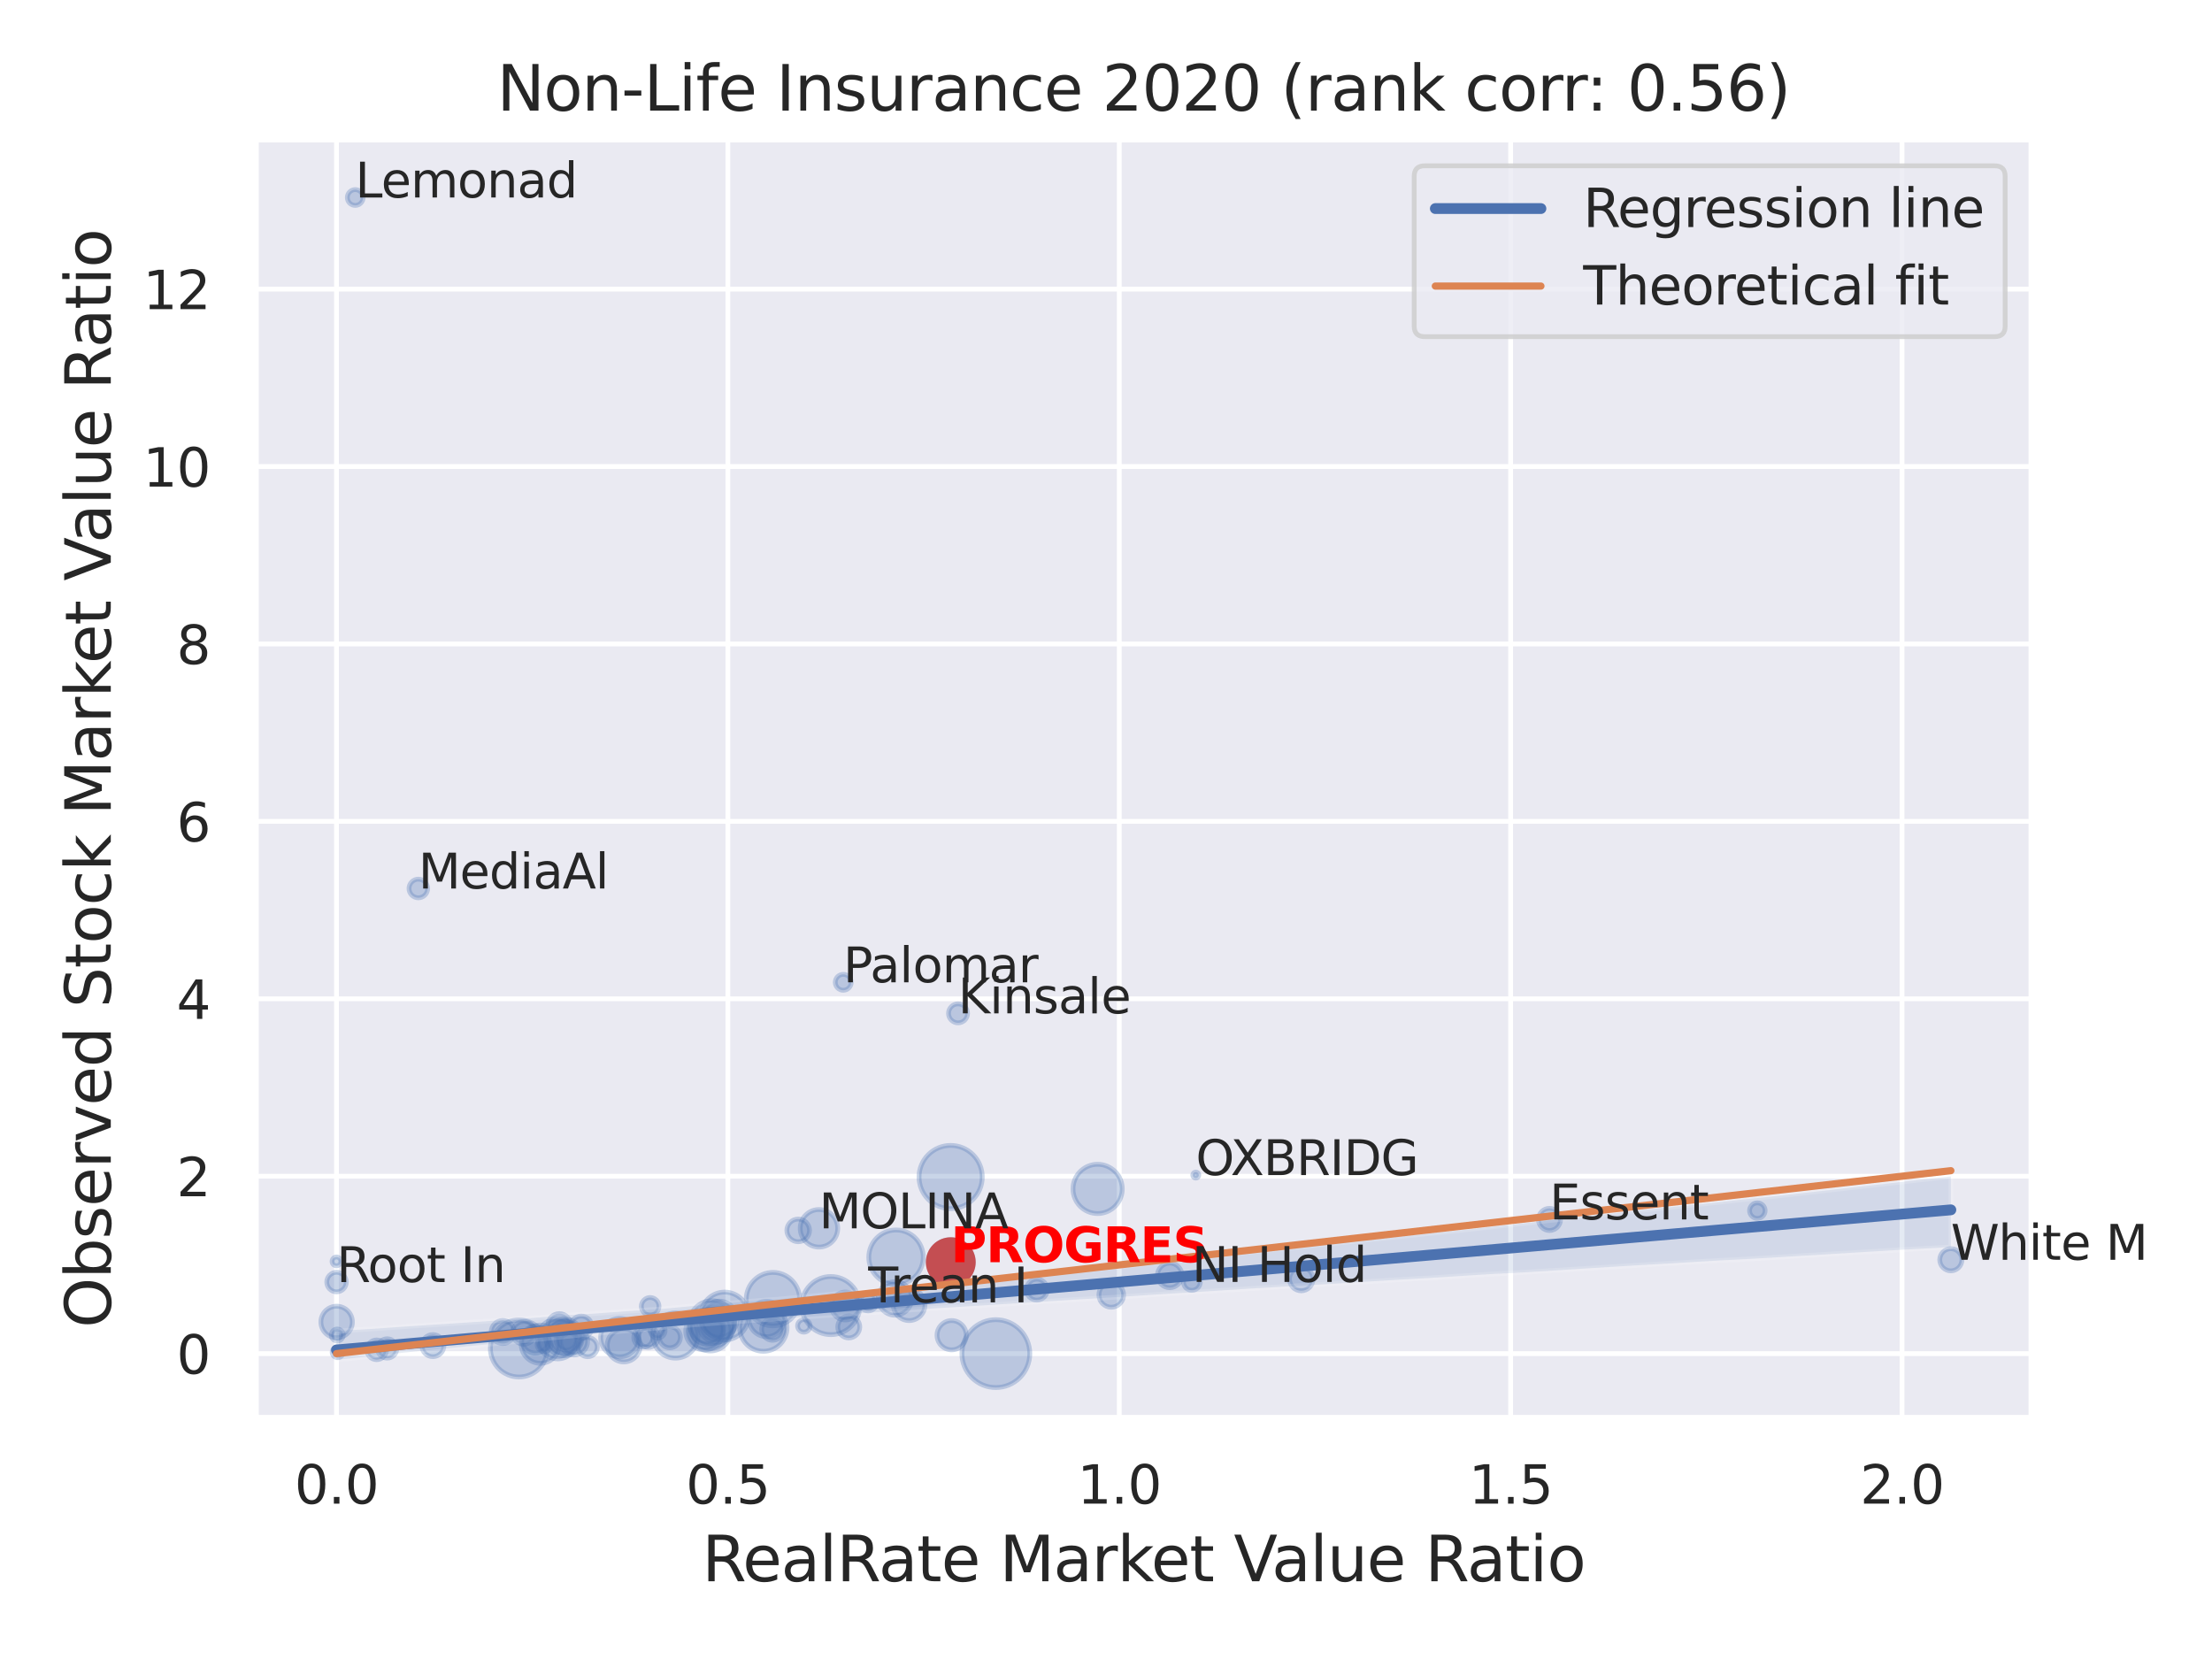 <?xml version="1.0" encoding="utf-8" standalone="no"?>
<!DOCTYPE svg PUBLIC "-//W3C//DTD SVG 1.1//EN"
  "http://www.w3.org/Graphics/SVG/1.1/DTD/svg11.dtd">
<svg xmlns:xlink="http://www.w3.org/1999/xlink" width="460.8pt" height="345.6pt" viewBox="0 0 460.8 345.6" xmlns="http://www.w3.org/2000/svg" version="1.1">
 <defs>
  <style type="text/css">*{stroke-linejoin: round; stroke-linecap: butt}</style>
 </defs>
 <g id="figure_1">
  <g id="patch_1">
   <path d="M 0 345.6 
L 460.8 345.6 
L 460.8 0 
L 0 0 
z
" style="fill: #ffffff"/>
  </g>
  <g id="axes_1">
   <g id="patch_2">
    <path d="M 53.28 295.38 
L 423.213 295.38 
L 423.213 29.04 
L 53.28 29.04 
z
" style="fill: #eaeaf2"/>
   </g>
   <g id="matplotlib.axis_1">
    <g id="xtick_1">
     <g id="line2d_1">
      <path d="M 70.095 295.38 
L 70.095 29.04 
" clip-path="url(#pdc62db0b26)" style="fill: none; stroke: #ffffff; stroke-linecap: round"/>
     </g>
     <g id="text_1">
      <!-- 0.0 -->
      <g style="fill: #262626" transform="translate(61.348 313.238) scale(0.11 -0.11)">
       <defs>
        <path id="DejaVuSans-30" d="M 2034 4250 
Q 1547 4250 1301 3770 
Q 1056 3291 1056 2328 
Q 1056 1369 1301 889 
Q 1547 409 2034 409 
Q 2525 409 2770 889 
Q 3016 1369 3016 2328 
Q 3016 3291 2770 3770 
Q 2525 4250 2034 4250 
z
M 2034 4750 
Q 2819 4750 3233 4129 
Q 3647 3509 3647 2328 
Q 3647 1150 3233 529 
Q 2819 -91 2034 -91 
Q 1250 -91 836 529 
Q 422 1150 422 2328 
Q 422 3509 836 4129 
Q 1250 4750 2034 4750 
z
" transform="scale(0.016)"/>
        <path id="DejaVuSans-2e" d="M 684 794 
L 1344 794 
L 1344 0 
L 684 0 
L 684 794 
z
" transform="scale(0.016)"/>
       </defs>
       <use xlink:href="#DejaVuSans-30"/>
       <use xlink:href="#DejaVuSans-2e" x="63.623"/>
       <use xlink:href="#DejaVuSans-30" x="95.41"/>
      </g>
     </g>
    </g>
    <g id="xtick_2">
     <g id="line2d_2">
      <path d="M 151.629 295.38 
L 151.629 29.04 
" clip-path="url(#pdc62db0b26)" style="fill: none; stroke: #ffffff; stroke-linecap: round"/>
     </g>
     <g id="text_2">
      <!-- 0.5 -->
      <g style="fill: #262626" transform="translate(142.882 313.238) scale(0.11 -0.11)">
       <defs>
        <path id="DejaVuSans-35" d="M 691 4666 
L 3169 4666 
L 3169 4134 
L 1269 4134 
L 1269 2991 
Q 1406 3038 1543 3061 
Q 1681 3084 1819 3084 
Q 2600 3084 3056 2656 
Q 3513 2228 3513 1497 
Q 3513 744 3044 326 
Q 2575 -91 1722 -91 
Q 1428 -91 1123 -41 
Q 819 9 494 109 
L 494 744 
Q 775 591 1075 516 
Q 1375 441 1709 441 
Q 2250 441 2565 725 
Q 2881 1009 2881 1497 
Q 2881 1984 2565 2268 
Q 2250 2553 1709 2553 
Q 1456 2553 1204 2497 
Q 953 2441 691 2322 
L 691 4666 
z
" transform="scale(0.016)"/>
       </defs>
       <use xlink:href="#DejaVuSans-30"/>
       <use xlink:href="#DejaVuSans-2e" x="63.623"/>
       <use xlink:href="#DejaVuSans-35" x="95.41"/>
      </g>
     </g>
    </g>
    <g id="xtick_3">
     <g id="line2d_3">
      <path d="M 233.162 295.38 
L 233.162 29.04 
" clip-path="url(#pdc62db0b26)" style="fill: none; stroke: #ffffff; stroke-linecap: round"/>
     </g>
     <g id="text_3">
      <!-- 1.0 -->
      <g style="fill: #262626" transform="translate(224.415 313.238) scale(0.11 -0.11)">
       <defs>
        <path id="DejaVuSans-31" d="M 794 531 
L 1825 531 
L 1825 4091 
L 703 3866 
L 703 4441 
L 1819 4666 
L 2450 4666 
L 2450 531 
L 3481 531 
L 3481 0 
L 794 0 
L 794 531 
z
" transform="scale(0.016)"/>
       </defs>
       <use xlink:href="#DejaVuSans-31"/>
       <use xlink:href="#DejaVuSans-2e" x="63.623"/>
       <use xlink:href="#DejaVuSans-30" x="95.41"/>
      </g>
     </g>
    </g>
    <g id="xtick_4">
     <g id="line2d_4">
      <path d="M 314.695 295.38 
L 314.695 29.04 
" clip-path="url(#pdc62db0b26)" style="fill: none; stroke: #ffffff; stroke-linecap: round"/>
     </g>
     <g id="text_4">
      <!-- 1.5 -->
      <g style="fill: #262626" transform="translate(305.949 313.238) scale(0.11 -0.11)">
       <use xlink:href="#DejaVuSans-31"/>
       <use xlink:href="#DejaVuSans-2e" x="63.623"/>
       <use xlink:href="#DejaVuSans-35" x="95.41"/>
      </g>
     </g>
    </g>
    <g id="xtick_5">
     <g id="line2d_5">
      <path d="M 396.229 295.38 
L 396.229 29.04 
" clip-path="url(#pdc62db0b26)" style="fill: none; stroke: #ffffff; stroke-linecap: round"/>
     </g>
     <g id="text_5">
      <!-- 2.0 -->
      <g style="fill: #262626" transform="translate(387.482 313.238) scale(0.11 -0.11)">
       <defs>
        <path id="DejaVuSans-32" d="M 1228 531 
L 3431 531 
L 3431 0 
L 469 0 
L 469 531 
Q 828 903 1448 1529 
Q 2069 2156 2228 2338 
Q 2531 2678 2651 2914 
Q 2772 3150 2772 3378 
Q 2772 3750 2511 3984 
Q 2250 4219 1831 4219 
Q 1534 4219 1204 4116 
Q 875 4013 500 3803 
L 500 4441 
Q 881 4594 1212 4672 
Q 1544 4750 1819 4750 
Q 2544 4750 2975 4387 
Q 3406 4025 3406 3419 
Q 3406 3131 3298 2873 
Q 3191 2616 2906 2266 
Q 2828 2175 2409 1742 
Q 1991 1309 1228 531 
z
" transform="scale(0.016)"/>
       </defs>
       <use xlink:href="#DejaVuSans-32"/>
       <use xlink:href="#DejaVuSans-2e" x="63.623"/>
       <use xlink:href="#DejaVuSans-30" x="95.41"/>
      </g>
     </g>
    </g>
    <g id="text_6">
     <!-- RealRate Market Value Ratio -->
     <g style="fill: #262626" transform="translate(146.26 329.404) scale(0.13 -0.13)">
      <defs>
       <path id="DejaVuSans-52" d="M 2841 2188 
Q 3044 2119 3236 1894 
Q 3428 1669 3622 1275 
L 4263 0 
L 3584 0 
L 2988 1197 
Q 2756 1666 2539 1819 
Q 2322 1972 1947 1972 
L 1259 1972 
L 1259 0 
L 628 0 
L 628 4666 
L 2053 4666 
Q 2853 4666 3247 4331 
Q 3641 3997 3641 3322 
Q 3641 2881 3436 2590 
Q 3231 2300 2841 2188 
z
M 1259 4147 
L 1259 2491 
L 2053 2491 
Q 2509 2491 2742 2702 
Q 2975 2913 2975 3322 
Q 2975 3731 2742 3939 
Q 2509 4147 2053 4147 
L 1259 4147 
z
" transform="scale(0.016)"/>
       <path id="DejaVuSans-65" d="M 3597 1894 
L 3597 1613 
L 953 1613 
Q 991 1019 1311 708 
Q 1631 397 2203 397 
Q 2534 397 2845 478 
Q 3156 559 3463 722 
L 3463 178 
Q 3153 47 2828 -22 
Q 2503 -91 2169 -91 
Q 1331 -91 842 396 
Q 353 884 353 1716 
Q 353 2575 817 3079 
Q 1281 3584 2069 3584 
Q 2775 3584 3186 3129 
Q 3597 2675 3597 1894 
z
M 3022 2063 
Q 3016 2534 2758 2815 
Q 2500 3097 2075 3097 
Q 1594 3097 1305 2825 
Q 1016 2553 972 2059 
L 3022 2063 
z
" transform="scale(0.016)"/>
       <path id="DejaVuSans-61" d="M 2194 1759 
Q 1497 1759 1228 1600 
Q 959 1441 959 1056 
Q 959 750 1161 570 
Q 1363 391 1709 391 
Q 2188 391 2477 730 
Q 2766 1069 2766 1631 
L 2766 1759 
L 2194 1759 
z
M 3341 1997 
L 3341 0 
L 2766 0 
L 2766 531 
Q 2569 213 2275 61 
Q 1981 -91 1556 -91 
Q 1019 -91 701 211 
Q 384 513 384 1019 
Q 384 1609 779 1909 
Q 1175 2209 1959 2209 
L 2766 2209 
L 2766 2266 
Q 2766 2663 2505 2880 
Q 2244 3097 1772 3097 
Q 1472 3097 1187 3025 
Q 903 2953 641 2809 
L 641 3341 
Q 956 3463 1253 3523 
Q 1550 3584 1831 3584 
Q 2591 3584 2966 3190 
Q 3341 2797 3341 1997 
z
" transform="scale(0.016)"/>
       <path id="DejaVuSans-6c" d="M 603 4863 
L 1178 4863 
L 1178 0 
L 603 0 
L 603 4863 
z
" transform="scale(0.016)"/>
       <path id="DejaVuSans-74" d="M 1172 4494 
L 1172 3500 
L 2356 3500 
L 2356 3053 
L 1172 3053 
L 1172 1153 
Q 1172 725 1289 603 
Q 1406 481 1766 481 
L 2356 481 
L 2356 0 
L 1766 0 
Q 1100 0 847 248 
Q 594 497 594 1153 
L 594 3053 
L 172 3053 
L 172 3500 
L 594 3500 
L 594 4494 
L 1172 4494 
z
" transform="scale(0.016)"/>
       <path id="DejaVuSans-20" transform="scale(0.016)"/>
       <path id="DejaVuSans-4d" d="M 628 4666 
L 1569 4666 
L 2759 1491 
L 3956 4666 
L 4897 4666 
L 4897 0 
L 4281 0 
L 4281 4097 
L 3078 897 
L 2444 897 
L 1241 4097 
L 1241 0 
L 628 0 
L 628 4666 
z
" transform="scale(0.016)"/>
       <path id="DejaVuSans-72" d="M 2631 2963 
Q 2534 3019 2420 3045 
Q 2306 3072 2169 3072 
Q 1681 3072 1420 2755 
Q 1159 2438 1159 1844 
L 1159 0 
L 581 0 
L 581 3500 
L 1159 3500 
L 1159 2956 
Q 1341 3275 1631 3429 
Q 1922 3584 2338 3584 
Q 2397 3584 2469 3576 
Q 2541 3569 2628 3553 
L 2631 2963 
z
" transform="scale(0.016)"/>
       <path id="DejaVuSans-6b" d="M 581 4863 
L 1159 4863 
L 1159 1991 
L 2875 3500 
L 3609 3500 
L 1753 1863 
L 3688 0 
L 2938 0 
L 1159 1709 
L 1159 0 
L 581 0 
L 581 4863 
z
" transform="scale(0.016)"/>
       <path id="DejaVuSans-56" d="M 1831 0 
L 50 4666 
L 709 4666 
L 2188 738 
L 3669 4666 
L 4325 4666 
L 2547 0 
L 1831 0 
z
" transform="scale(0.016)"/>
       <path id="DejaVuSans-75" d="M 544 1381 
L 544 3500 
L 1119 3500 
L 1119 1403 
Q 1119 906 1312 657 
Q 1506 409 1894 409 
Q 2359 409 2629 706 
Q 2900 1003 2900 1516 
L 2900 3500 
L 3475 3500 
L 3475 0 
L 2900 0 
L 2900 538 
Q 2691 219 2414 64 
Q 2138 -91 1772 -91 
Q 1169 -91 856 284 
Q 544 659 544 1381 
z
M 1991 3584 
L 1991 3584 
z
" transform="scale(0.016)"/>
       <path id="DejaVuSans-69" d="M 603 3500 
L 1178 3500 
L 1178 0 
L 603 0 
L 603 3500 
z
M 603 4863 
L 1178 4863 
L 1178 4134 
L 603 4134 
L 603 4863 
z
" transform="scale(0.016)"/>
       <path id="DejaVuSans-6f" d="M 1959 3097 
Q 1497 3097 1228 2736 
Q 959 2375 959 1747 
Q 959 1119 1226 758 
Q 1494 397 1959 397 
Q 2419 397 2687 759 
Q 2956 1122 2956 1747 
Q 2956 2369 2687 2733 
Q 2419 3097 1959 3097 
z
M 1959 3584 
Q 2709 3584 3137 3096 
Q 3566 2609 3566 1747 
Q 3566 888 3137 398 
Q 2709 -91 1959 -91 
Q 1206 -91 779 398 
Q 353 888 353 1747 
Q 353 2609 779 3096 
Q 1206 3584 1959 3584 
z
" transform="scale(0.016)"/>
      </defs>
      <use xlink:href="#DejaVuSans-52"/>
      <use xlink:href="#DejaVuSans-65" x="64.982"/>
      <use xlink:href="#DejaVuSans-61" x="126.506"/>
      <use xlink:href="#DejaVuSans-6c" x="187.785"/>
      <use xlink:href="#DejaVuSans-52" x="215.568"/>
      <use xlink:href="#DejaVuSans-61" x="282.801"/>
      <use xlink:href="#DejaVuSans-74" x="344.08"/>
      <use xlink:href="#DejaVuSans-65" x="383.289"/>
      <use xlink:href="#DejaVuSans-20" x="444.812"/>
      <use xlink:href="#DejaVuSans-4d" x="476.6"/>
      <use xlink:href="#DejaVuSans-61" x="562.879"/>
      <use xlink:href="#DejaVuSans-72" x="624.158"/>
      <use xlink:href="#DejaVuSans-6b" x="665.271"/>
      <use xlink:href="#DejaVuSans-65" x="719.557"/>
      <use xlink:href="#DejaVuSans-74" x="781.08"/>
      <use xlink:href="#DejaVuSans-20" x="820.289"/>
      <use xlink:href="#DejaVuSans-56" x="852.076"/>
      <use xlink:href="#DejaVuSans-61" x="912.734"/>
      <use xlink:href="#DejaVuSans-6c" x="974.014"/>
      <use xlink:href="#DejaVuSans-75" x="1001.797"/>
      <use xlink:href="#DejaVuSans-65" x="1065.176"/>
      <use xlink:href="#DejaVuSans-20" x="1126.699"/>
      <use xlink:href="#DejaVuSans-52" x="1158.486"/>
      <use xlink:href="#DejaVuSans-61" x="1225.719"/>
      <use xlink:href="#DejaVuSans-74" x="1286.998"/>
      <use xlink:href="#DejaVuSans-69" x="1326.207"/>
      <use xlink:href="#DejaVuSans-6f" x="1353.99"/>
     </g>
    </g>
   </g>
   <g id="matplotlib.axis_2">
    <g id="ytick_1">
     <g id="line2d_6">
      <path d="M 53.28 281.986 
L 423.213 281.986 
" clip-path="url(#pdc62db0b26)" style="fill: none; stroke: #ffffff; stroke-linecap: round"/>
     </g>
     <g id="text_7">
      <!-- 0 -->
      <g style="fill: #262626" transform="translate(36.781 286.166) scale(0.11 -0.11)">
       <use xlink:href="#DejaVuSans-30"/>
      </g>
     </g>
    </g>
    <g id="ytick_2">
     <g id="line2d_7">
      <path d="M 53.28 245.027 
L 423.213 245.027 
" clip-path="url(#pdc62db0b26)" style="fill: none; stroke: #ffffff; stroke-linecap: round"/>
     </g>
     <g id="text_8">
      <!-- 2 -->
      <g style="fill: #262626" transform="translate(36.781 249.206) scale(0.11 -0.11)">
       <use xlink:href="#DejaVuSans-32"/>
      </g>
     </g>
    </g>
    <g id="ytick_3">
     <g id="line2d_8">
      <path d="M 53.28 208.067 
L 423.213 208.067 
" clip-path="url(#pdc62db0b26)" style="fill: none; stroke: #ffffff; stroke-linecap: round"/>
     </g>
     <g id="text_9">
      <!-- 4 -->
      <g style="fill: #262626" transform="translate(36.781 212.246) scale(0.11 -0.11)">
       <defs>
        <path id="DejaVuSans-34" d="M 2419 4116 
L 825 1625 
L 2419 1625 
L 2419 4116 
z
M 2253 4666 
L 3047 4666 
L 3047 1625 
L 3713 1625 
L 3713 1100 
L 3047 1100 
L 3047 0 
L 2419 0 
L 2419 1100 
L 313 1100 
L 313 1709 
L 2253 4666 
z
" transform="scale(0.016)"/>
       </defs>
       <use xlink:href="#DejaVuSans-34"/>
      </g>
     </g>
    </g>
    <g id="ytick_4">
     <g id="line2d_9">
      <path d="M 53.28 171.107 
L 423.213 171.107 
" clip-path="url(#pdc62db0b26)" style="fill: none; stroke: #ffffff; stroke-linecap: round"/>
     </g>
     <g id="text_10">
      <!-- 6 -->
      <g style="fill: #262626" transform="translate(36.781 175.286) scale(0.11 -0.11)">
       <defs>
        <path id="DejaVuSans-36" d="M 2113 2584 
Q 1688 2584 1439 2293 
Q 1191 2003 1191 1497 
Q 1191 994 1439 701 
Q 1688 409 2113 409 
Q 2538 409 2786 701 
Q 3034 994 3034 1497 
Q 3034 2003 2786 2293 
Q 2538 2584 2113 2584 
z
M 3366 4563 
L 3366 3988 
Q 3128 4100 2886 4159 
Q 2644 4219 2406 4219 
Q 1781 4219 1451 3797 
Q 1122 3375 1075 2522 
Q 1259 2794 1537 2939 
Q 1816 3084 2150 3084 
Q 2853 3084 3261 2657 
Q 3669 2231 3669 1497 
Q 3669 778 3244 343 
Q 2819 -91 2113 -91 
Q 1303 -91 875 529 
Q 447 1150 447 2328 
Q 447 3434 972 4092 
Q 1497 4750 2381 4750 
Q 2619 4750 2861 4703 
Q 3103 4656 3366 4563 
z
" transform="scale(0.016)"/>
       </defs>
       <use xlink:href="#DejaVuSans-36"/>
      </g>
     </g>
    </g>
    <g id="ytick_5">
     <g id="line2d_10">
      <path d="M 53.28 134.147 
L 423.213 134.147 
" clip-path="url(#pdc62db0b26)" style="fill: none; stroke: #ffffff; stroke-linecap: round"/>
     </g>
     <g id="text_11">
      <!-- 8 -->
      <g style="fill: #262626" transform="translate(36.781 138.326) scale(0.11 -0.11)">
       <defs>
        <path id="DejaVuSans-38" d="M 2034 2216 
Q 1584 2216 1326 1975 
Q 1069 1734 1069 1313 
Q 1069 891 1326 650 
Q 1584 409 2034 409 
Q 2484 409 2743 651 
Q 3003 894 3003 1313 
Q 3003 1734 2745 1975 
Q 2488 2216 2034 2216 
z
M 1403 2484 
Q 997 2584 770 2862 
Q 544 3141 544 3541 
Q 544 4100 942 4425 
Q 1341 4750 2034 4750 
Q 2731 4750 3128 4425 
Q 3525 4100 3525 3541 
Q 3525 3141 3298 2862 
Q 3072 2584 2669 2484 
Q 3125 2378 3379 2068 
Q 3634 1759 3634 1313 
Q 3634 634 3220 271 
Q 2806 -91 2034 -91 
Q 1263 -91 848 271 
Q 434 634 434 1313 
Q 434 1759 690 2068 
Q 947 2378 1403 2484 
z
M 1172 3481 
Q 1172 3119 1398 2916 
Q 1625 2713 2034 2713 
Q 2441 2713 2670 2916 
Q 2900 3119 2900 3481 
Q 2900 3844 2670 4047 
Q 2441 4250 2034 4250 
Q 1625 4250 1398 4047 
Q 1172 3844 1172 3481 
z
" transform="scale(0.016)"/>
       </defs>
       <use xlink:href="#DejaVuSans-38"/>
      </g>
     </g>
    </g>
    <g id="ytick_6">
     <g id="line2d_11">
      <path d="M 53.28 97.187 
L 423.213 97.187 
" clip-path="url(#pdc62db0b26)" style="fill: none; stroke: #ffffff; stroke-linecap: round"/>
     </g>
     <g id="text_12">
      <!-- 10 -->
      <g style="fill: #262626" transform="translate(29.782 101.367) scale(0.11 -0.11)">
       <use xlink:href="#DejaVuSans-31"/>
       <use xlink:href="#DejaVuSans-30" x="63.623"/>
      </g>
     </g>
    </g>
    <g id="ytick_7">
     <g id="line2d_12">
      <path d="M 53.28 60.228 
L 423.213 60.228 
" clip-path="url(#pdc62db0b26)" style="fill: none; stroke: #ffffff; stroke-linecap: round"/>
     </g>
     <g id="text_13">
      <!-- 12 -->
      <g style="fill: #262626" transform="translate(29.782 64.407) scale(0.11 -0.11)">
       <use xlink:href="#DejaVuSans-31"/>
       <use xlink:href="#DejaVuSans-32" x="63.623"/>
      </g>
     </g>
    </g>
    <g id="text_14">
     <!-- Observed Stock Market Value Ratio -->
     <g style="fill: #262626" transform="translate(23.079 276.612) rotate(-90) scale(0.13 -0.13)">
      <defs>
       <path id="DejaVuSans-4f" d="M 2522 4238 
Q 1834 4238 1429 3725 
Q 1025 3213 1025 2328 
Q 1025 1447 1429 934 
Q 1834 422 2522 422 
Q 3209 422 3611 934 
Q 4013 1447 4013 2328 
Q 4013 3213 3611 3725 
Q 3209 4238 2522 4238 
z
M 2522 4750 
Q 3503 4750 4090 4092 
Q 4678 3434 4678 2328 
Q 4678 1225 4090 567 
Q 3503 -91 2522 -91 
Q 1538 -91 948 565 
Q 359 1222 359 2328 
Q 359 3434 948 4092 
Q 1538 4750 2522 4750 
z
" transform="scale(0.016)"/>
       <path id="DejaVuSans-62" d="M 3116 1747 
Q 3116 2381 2855 2742 
Q 2594 3103 2138 3103 
Q 1681 3103 1420 2742 
Q 1159 2381 1159 1747 
Q 1159 1113 1420 752 
Q 1681 391 2138 391 
Q 2594 391 2855 752 
Q 3116 1113 3116 1747 
z
M 1159 2969 
Q 1341 3281 1617 3432 
Q 1894 3584 2278 3584 
Q 2916 3584 3314 3078 
Q 3713 2572 3713 1747 
Q 3713 922 3314 415 
Q 2916 -91 2278 -91 
Q 1894 -91 1617 61 
Q 1341 213 1159 525 
L 1159 0 
L 581 0 
L 581 4863 
L 1159 4863 
L 1159 2969 
z
" transform="scale(0.016)"/>
       <path id="DejaVuSans-73" d="M 2834 3397 
L 2834 2853 
Q 2591 2978 2328 3040 
Q 2066 3103 1784 3103 
Q 1356 3103 1142 2972 
Q 928 2841 928 2578 
Q 928 2378 1081 2264 
Q 1234 2150 1697 2047 
L 1894 2003 
Q 2506 1872 2764 1633 
Q 3022 1394 3022 966 
Q 3022 478 2636 193 
Q 2250 -91 1575 -91 
Q 1294 -91 989 -36 
Q 684 19 347 128 
L 347 722 
Q 666 556 975 473 
Q 1284 391 1588 391 
Q 1994 391 2212 530 
Q 2431 669 2431 922 
Q 2431 1156 2273 1281 
Q 2116 1406 1581 1522 
L 1381 1569 
Q 847 1681 609 1914 
Q 372 2147 372 2553 
Q 372 3047 722 3315 
Q 1072 3584 1716 3584 
Q 2034 3584 2315 3537 
Q 2597 3491 2834 3397 
z
" transform="scale(0.016)"/>
       <path id="DejaVuSans-76" d="M 191 3500 
L 800 3500 
L 1894 563 
L 2988 3500 
L 3597 3500 
L 2284 0 
L 1503 0 
L 191 3500 
z
" transform="scale(0.016)"/>
       <path id="DejaVuSans-64" d="M 2906 2969 
L 2906 4863 
L 3481 4863 
L 3481 0 
L 2906 0 
L 2906 525 
Q 2725 213 2448 61 
Q 2172 -91 1784 -91 
Q 1150 -91 751 415 
Q 353 922 353 1747 
Q 353 2572 751 3078 
Q 1150 3584 1784 3584 
Q 2172 3584 2448 3432 
Q 2725 3281 2906 2969 
z
M 947 1747 
Q 947 1113 1208 752 
Q 1469 391 1925 391 
Q 2381 391 2643 752 
Q 2906 1113 2906 1747 
Q 2906 2381 2643 2742 
Q 2381 3103 1925 3103 
Q 1469 3103 1208 2742 
Q 947 2381 947 1747 
z
" transform="scale(0.016)"/>
       <path id="DejaVuSans-53" d="M 3425 4513 
L 3425 3897 
Q 3066 4069 2747 4153 
Q 2428 4238 2131 4238 
Q 1616 4238 1336 4038 
Q 1056 3838 1056 3469 
Q 1056 3159 1242 3001 
Q 1428 2844 1947 2747 
L 2328 2669 
Q 3034 2534 3370 2195 
Q 3706 1856 3706 1288 
Q 3706 609 3251 259 
Q 2797 -91 1919 -91 
Q 1588 -91 1214 -16 
Q 841 59 441 206 
L 441 856 
Q 825 641 1194 531 
Q 1563 422 1919 422 
Q 2459 422 2753 634 
Q 3047 847 3047 1241 
Q 3047 1584 2836 1778 
Q 2625 1972 2144 2069 
L 1759 2144 
Q 1053 2284 737 2584 
Q 422 2884 422 3419 
Q 422 4038 858 4394 
Q 1294 4750 2059 4750 
Q 2388 4750 2728 4690 
Q 3069 4631 3425 4513 
z
" transform="scale(0.016)"/>
       <path id="DejaVuSans-63" d="M 3122 3366 
L 3122 2828 
Q 2878 2963 2633 3030 
Q 2388 3097 2138 3097 
Q 1578 3097 1268 2742 
Q 959 2388 959 1747 
Q 959 1106 1268 751 
Q 1578 397 2138 397 
Q 2388 397 2633 464 
Q 2878 531 3122 666 
L 3122 134 
Q 2881 22 2623 -34 
Q 2366 -91 2075 -91 
Q 1284 -91 818 406 
Q 353 903 353 1747 
Q 353 2603 823 3093 
Q 1294 3584 2113 3584 
Q 2378 3584 2631 3529 
Q 2884 3475 3122 3366 
z
" transform="scale(0.016)"/>
      </defs>
      <use xlink:href="#DejaVuSans-4f"/>
      <use xlink:href="#DejaVuSans-62" x="78.711"/>
      <use xlink:href="#DejaVuSans-73" x="142.188"/>
      <use xlink:href="#DejaVuSans-65" x="194.287"/>
      <use xlink:href="#DejaVuSans-72" x="255.811"/>
      <use xlink:href="#DejaVuSans-76" x="296.924"/>
      <use xlink:href="#DejaVuSans-65" x="356.104"/>
      <use xlink:href="#DejaVuSans-64" x="417.627"/>
      <use xlink:href="#DejaVuSans-20" x="481.104"/>
      <use xlink:href="#DejaVuSans-53" x="512.891"/>
      <use xlink:href="#DejaVuSans-74" x="576.367"/>
      <use xlink:href="#DejaVuSans-6f" x="615.576"/>
      <use xlink:href="#DejaVuSans-63" x="676.758"/>
      <use xlink:href="#DejaVuSans-6b" x="731.738"/>
      <use xlink:href="#DejaVuSans-20" x="789.648"/>
      <use xlink:href="#DejaVuSans-4d" x="821.436"/>
      <use xlink:href="#DejaVuSans-61" x="907.715"/>
      <use xlink:href="#DejaVuSans-72" x="968.994"/>
      <use xlink:href="#DejaVuSans-6b" x="1010.107"/>
      <use xlink:href="#DejaVuSans-65" x="1064.393"/>
      <use xlink:href="#DejaVuSans-74" x="1125.916"/>
      <use xlink:href="#DejaVuSans-20" x="1165.125"/>
      <use xlink:href="#DejaVuSans-56" x="1196.912"/>
      <use xlink:href="#DejaVuSans-61" x="1257.57"/>
      <use xlink:href="#DejaVuSans-6c" x="1318.85"/>
      <use xlink:href="#DejaVuSans-75" x="1346.633"/>
      <use xlink:href="#DejaVuSans-65" x="1410.012"/>
      <use xlink:href="#DejaVuSans-20" x="1471.535"/>
      <use xlink:href="#DejaVuSans-52" x="1503.322"/>
      <use xlink:href="#DejaVuSans-61" x="1570.555"/>
      <use xlink:href="#DejaVuSans-74" x="1631.834"/>
      <use xlink:href="#DejaVuSans-69" x="1671.043"/>
      <use xlink:href="#DejaVuSans-6f" x="1698.826"/>
     </g>
    </g>
   </g>
   <g id="PathCollection_1">
    <path d="M 140.711 282.922 
C 141.957 282.922 143.153 282.427 144.034 281.546 
C 144.916 280.665 145.411 279.469 145.411 278.223 
C 145.411 276.976 144.916 275.781 144.034 274.9 
C 143.153 274.018 141.957 273.523 140.711 273.523 
C 139.465 273.523 138.269 274.018 137.388 274.9 
C 136.507 275.781 136.011 276.976 136.011 278.223 
C 136.011 279.469 136.507 280.665 137.388 281.546 
C 138.269 282.427 139.465 282.922 140.711 282.922 
z
" clip-path="url(#pdc62db0b26)" style="fill: #4c72b0; fill-opacity: 0.3; stroke: #4c72b0; stroke-opacity: 0.3"/>
    <path d="M 108.104 286.852 
C 109.681 286.852 111.193 286.225 112.309 285.11 
C 113.424 283.995 114.05 282.482 114.05 280.905 
C 114.05 279.328 113.424 277.816 112.309 276.7 
C 111.193 275.585 109.681 274.959 108.104 274.959 
C 106.527 274.959 105.014 275.585 103.899 276.7 
C 102.784 277.816 102.157 279.328 102.157 280.905 
C 102.157 282.482 102.784 283.995 103.899 285.11 
C 105.014 286.225 106.527 286.852 108.104 286.852 
z
" clip-path="url(#pdc62db0b26)" style="fill: #4c72b0; fill-opacity: 0.3; stroke: #4c72b0; stroke-opacity: 0.3"/>
    <path d="M 186.447 273.98 
C 187.373 273.98 188.26 273.612 188.915 272.958 
C 189.569 272.303 189.937 271.416 189.937 270.49 
C 189.937 269.565 189.569 268.677 188.915 268.022 
C 188.26 267.368 187.373 267 186.447 267 
C 185.522 267 184.634 267.368 183.979 268.022 
C 183.325 268.677 182.957 269.565 182.957 270.49 
C 182.957 271.416 183.325 272.303 183.979 272.958 
C 184.634 273.612 185.522 273.98 186.447 273.98 
z
" clip-path="url(#pdc62db0b26)" style="fill: #4c72b0; fill-opacity: 0.3; stroke: #4c72b0; stroke-opacity: 0.3"/>
    <path d="M 129.124 282.638 
C 130.184 282.638 131.2 282.217 131.949 281.468 
C 132.698 280.719 133.118 279.703 133.118 278.644 
C 133.118 277.584 132.698 276.568 131.949 275.819 
C 131.2 275.07 130.184 274.65 129.124 274.65 
C 128.065 274.65 127.049 275.07 126.3 275.819 
C 125.551 276.568 125.13 277.584 125.13 278.644 
C 125.13 279.703 125.551 280.719 126.3 281.468 
C 127.049 282.217 128.065 282.638 129.124 282.638 
z
" clip-path="url(#pdc62db0b26)" style="fill: #4c72b0; fill-opacity: 0.3; stroke: #4c72b0; stroke-opacity: 0.3"/>
    <path d="M 137.011 278.746 
C 137.416 278.746 137.805 278.585 138.092 278.298 
C 138.378 278.011 138.539 277.623 138.539 277.217 
C 138.539 276.812 138.378 276.423 138.092 276.136 
C 137.805 275.849 137.416 275.688 137.011 275.688 
C 136.605 275.688 136.216 275.849 135.93 276.136 
C 135.643 276.423 135.482 276.812 135.482 277.217 
C 135.482 277.623 135.643 278.011 135.93 278.298 
C 136.216 278.585 136.605 278.746 137.011 278.746 
z
" clip-path="url(#pdc62db0b26)" style="fill: #4c72b0; fill-opacity: 0.3; stroke: #4c72b0; stroke-opacity: 0.3"/>
    <path d="M 228.657 252.805 
C 230.018 252.805 231.323 252.264 232.285 251.302 
C 233.248 250.34 233.788 249.035 233.788 247.674 
C 233.788 246.313 233.248 245.008 232.285 244.046 
C 231.323 243.084 230.018 242.543 228.657 242.543 
C 227.297 242.543 225.991 243.084 225.029 244.046 
C 224.067 245.008 223.526 246.313 223.526 247.674 
C 223.526 249.035 224.067 250.34 225.029 251.302 
C 225.991 252.264 227.297 252.805 228.657 252.805 
z
" clip-path="url(#pdc62db0b26)" style="fill: #4c72b0; fill-opacity: 0.3; stroke: #4c72b0; stroke-opacity: 0.3"/>
    <path d="M 116.173 283.08 
C 117.279 283.08 118.341 282.64 119.123 281.858 
C 119.906 281.075 120.345 280.014 120.345 278.907 
C 120.345 277.801 119.906 276.739 119.123 275.957 
C 118.341 275.174 117.279 274.734 116.173 274.734 
C 115.066 274.734 114.005 275.174 113.222 275.957 
C 112.44 276.739 112 277.801 112 278.907 
C 112 280.014 112.44 281.075 113.222 281.858 
C 114.005 282.64 115.066 283.08 116.173 283.08 
z
" clip-path="url(#pdc62db0b26)" style="fill: #4c72b0; fill-opacity: 0.3; stroke: #4c72b0; stroke-opacity: 0.3"/>
    <path d="M 176.101 274.967 
C 176.872 274.967 177.61 274.661 178.155 274.116 
C 178.7 273.572 179.006 272.833 179.006 272.062 
C 179.006 271.292 178.7 270.553 178.155 270.009 
C 177.61 269.464 176.872 269.158 176.101 269.158 
C 175.331 269.158 174.592 269.464 174.047 270.009 
C 173.503 270.553 173.197 271.292 173.197 272.062 
C 173.197 272.833 173.503 273.572 174.047 274.116 
C 174.592 274.661 175.331 274.967 176.101 274.967 
z
" clip-path="url(#pdc62db0b26)" style="fill: #4c72b0; fill-opacity: 0.3; stroke: #4c72b0; stroke-opacity: 0.3"/>
    <path d="M 147.271 279.981 
C 148.186 279.981 149.064 279.617 149.712 278.969 
C 150.359 278.322 150.723 277.444 150.723 276.528 
C 150.723 275.613 150.359 274.734 149.712 274.087 
C 149.064 273.439 148.186 273.076 147.271 273.076 
C 146.355 273.076 145.477 273.439 144.829 274.087 
C 144.182 274.734 143.818 275.613 143.818 276.528 
C 143.818 277.444 144.182 278.322 144.829 278.969 
C 145.477 279.617 146.355 279.981 147.271 279.981 
z
" clip-path="url(#pdc62db0b26)" style="fill: #4c72b0; fill-opacity: 0.3; stroke: #4c72b0; stroke-opacity: 0.3"/>
    <path d="M 198.063 267.627 
C 199.306 267.627 200.5 267.132 201.379 266.253 
C 202.259 265.373 202.753 264.18 202.753 262.936 
C 202.753 261.692 202.259 260.499 201.379 259.619 
C 200.5 258.74 199.306 258.245 198.063 258.245 
C 196.819 258.245 195.625 258.74 194.746 259.619 
C 193.866 260.499 193.372 261.692 193.372 262.936 
C 193.372 264.18 193.866 265.373 194.746 266.253 
C 195.625 267.132 196.819 267.627 198.063 267.627 
z
" clip-path="url(#pdc62db0b26)" style="fill: #4c72b0; fill-opacity: 0.3; stroke: #4c72b0; stroke-opacity: 0.3"/>
    <path d="M 166.279 258.675 
C 166.906 258.675 167.506 258.427 167.949 257.984 
C 168.392 257.541 168.64 256.941 168.64 256.315 
C 168.64 255.689 168.392 255.088 167.949 254.645 
C 167.506 254.203 166.906 253.954 166.279 253.954 
C 165.653 253.954 165.053 254.203 164.61 254.645 
C 164.167 255.088 163.919 255.689 163.919 256.315 
C 163.919 256.941 164.167 257.541 164.61 257.984 
C 165.053 258.427 165.653 258.675 166.279 258.675 
z
" clip-path="url(#pdc62db0b26)" style="fill: #4c72b0; fill-opacity: 0.3; stroke: #4c72b0; stroke-opacity: 0.3"/>
    <path d="M 148.332 280.38 
C 149.581 280.38 150.778 279.884 151.661 279.001 
C 152.545 278.118 153.041 276.92 153.041 275.671 
C 153.041 274.423 152.545 273.225 151.661 272.342 
C 150.778 271.459 149.581 270.963 148.332 270.963 
C 147.083 270.963 145.885 271.459 145.002 272.342 
C 144.119 273.225 143.623 274.423 143.623 275.671 
C 143.623 276.92 144.119 278.118 145.002 279.001 
C 145.885 279.884 147.083 280.38 148.332 280.38 
z
" clip-path="url(#pdc62db0b26)" style="fill: #4c72b0; fill-opacity: 0.3; stroke: #4c72b0; stroke-opacity: 0.3"/>
    <path d="M 243.677 268.246 
C 244.356 268.246 245.007 267.976 245.487 267.496 
C 245.967 267.016 246.237 266.365 246.237 265.686 
C 246.237 265.007 245.967 264.356 245.487 263.876 
C 245.007 263.396 244.356 263.126 243.677 263.126 
C 242.998 263.126 242.347 263.396 241.867 263.876 
C 241.387 264.356 241.117 265.007 241.117 265.686 
C 241.117 266.365 241.387 267.016 241.867 267.496 
C 242.347 267.976 242.998 268.246 243.677 268.246 
z
" clip-path="url(#pdc62db0b26)" style="fill: #4c72b0; fill-opacity: 0.3; stroke: #4c72b0; stroke-opacity: 0.3"/>
    <path d="M 70.255 279.354 
C 70.586 279.354 70.903 279.223 71.136 278.989 
C 71.37 278.755 71.501 278.439 71.501 278.108 
C 71.501 277.778 71.37 277.461 71.136 277.228 
C 70.903 276.994 70.586 276.863 70.255 276.863 
C 69.925 276.863 69.608 276.994 69.375 277.228 
C 69.141 277.461 69.01 277.778 69.01 278.108 
C 69.01 278.439 69.141 278.755 69.375 278.989 
C 69.608 279.223 69.925 279.354 70.255 279.354 
z
" clip-path="url(#pdc62db0b26)" style="fill: #4c72b0; fill-opacity: 0.3; stroke: #4c72b0; stroke-opacity: 0.3"/>
    <path d="M 109.127 280.028 
C 109.756 280.028 110.36 279.778 110.805 279.333 
C 111.25 278.888 111.5 278.284 111.5 277.655 
C 111.5 277.026 111.25 276.422 110.805 275.977 
C 110.36 275.532 109.756 275.282 109.127 275.282 
C 108.497 275.282 107.894 275.532 107.449 275.977 
C 107.004 276.422 106.754 277.026 106.754 277.655 
C 106.754 278.284 107.004 278.888 107.449 279.333 
C 107.894 279.778 108.497 280.028 109.127 280.028 
z
" clip-path="url(#pdc62db0b26)" style="fill: #4c72b0; fill-opacity: 0.3; stroke: #4c72b0; stroke-opacity: 0.3"/>
    <path d="M 366.086 253.818 
C 366.516 253.818 366.928 253.647 367.232 253.343 
C 367.536 253.039 367.707 252.627 367.707 252.197 
C 367.707 251.767 367.536 251.355 367.232 251.051 
C 366.928 250.747 366.516 250.576 366.086 250.576 
C 365.656 250.576 365.244 250.747 364.94 251.051 
C 364.636 251.355 364.465 251.767 364.465 252.197 
C 364.465 252.627 364.636 253.039 364.94 253.343 
C 365.244 253.647 365.656 253.818 366.086 253.818 
z
" clip-path="url(#pdc62db0b26)" style="fill: #4c72b0; fill-opacity: 0.3; stroke: #4c72b0; stroke-opacity: 0.3"/>
    <path d="M 198.037 251.78 
C 199.784 251.78 201.459 251.086 202.695 249.851 
C 203.93 248.616 204.624 246.941 204.624 245.194 
C 204.624 243.447 203.93 241.772 202.695 240.537 
C 201.459 239.302 199.784 238.608 198.037 238.608 
C 196.291 238.608 194.615 239.302 193.38 240.537 
C 192.145 241.772 191.451 243.447 191.451 245.194 
C 191.451 246.941 192.145 248.616 193.38 249.851 
C 194.615 251.086 196.291 251.78 198.037 251.78 
z
" clip-path="url(#pdc62db0b26)" style="fill: #4c72b0; fill-opacity: 0.3; stroke: #4c72b0; stroke-opacity: 0.3"/>
    <path d="M 406.398 264.738 
C 407.01 264.738 407.598 264.495 408.031 264.062 
C 408.464 263.629 408.707 263.041 408.707 262.429 
C 408.707 261.816 408.464 261.229 408.031 260.796 
C 407.598 260.363 407.01 260.119 406.398 260.119 
C 405.785 260.119 405.198 260.363 404.765 260.796 
C 404.332 261.229 404.088 261.816 404.088 262.429 
C 404.088 263.041 404.332 263.629 404.765 264.062 
C 405.198 264.495 405.785 264.738 406.398 264.738 
z
" clip-path="url(#pdc62db0b26)" style="fill: #4c72b0; fill-opacity: 0.3; stroke: #4c72b0; stroke-opacity: 0.3"/>
    <path d="M 139.542 280.761 
C 140.124 280.761 140.682 280.529 141.094 280.118 
C 141.505 279.706 141.736 279.148 141.736 278.566 
C 141.736 277.984 141.505 277.426 141.094 277.014 
C 140.682 276.603 140.124 276.372 139.542 276.372 
C 138.96 276.372 138.402 276.603 137.99 277.014 
C 137.578 277.426 137.347 277.984 137.347 278.566 
C 137.347 279.148 137.578 279.706 137.99 280.118 
C 138.402 280.529 138.96 280.761 139.542 280.761 
z
" clip-path="url(#pdc62db0b26)" style="fill: #4c72b0; fill-opacity: 0.3; stroke: #4c72b0; stroke-opacity: 0.3"/>
    <path d="M 78.464 283.241 
C 79.007 283.241 79.528 283.025 79.912 282.641 
C 80.297 282.257 80.512 281.736 80.512 281.193 
C 80.512 280.649 80.297 280.128 79.912 279.744 
C 79.528 279.36 79.007 279.144 78.464 279.144 
C 77.921 279.144 77.4 279.36 77.015 279.744 
C 76.631 280.128 76.416 280.649 76.416 281.193 
C 76.416 281.736 76.631 282.257 77.015 282.641 
C 77.4 283.025 77.921 283.241 78.464 283.241 
z
" clip-path="url(#pdc62db0b26)" style="fill: #4c72b0; fill-opacity: 0.3; stroke: #4c72b0; stroke-opacity: 0.3"/>
    <path d="M 119.593 282.259 
C 120.338 282.259 121.054 281.963 121.581 281.436 
C 122.109 280.908 122.405 280.193 122.405 279.447 
C 122.405 278.701 122.109 277.986 121.581 277.459 
C 121.054 276.931 120.338 276.635 119.593 276.635 
C 118.847 276.635 118.132 276.931 117.604 277.459 
C 117.077 277.986 116.781 278.701 116.781 279.447 
C 116.781 280.193 117.077 280.908 117.604 281.436 
C 118.132 281.963 118.847 282.259 119.593 282.259 
z
" clip-path="url(#pdc62db0b26)" style="fill: #4c72b0; fill-opacity: 0.3; stroke: #4c72b0; stroke-opacity: 0.3"/>
    <path d="M 147.979 281.429 
C 149.122 281.429 150.22 280.974 151.028 280.166 
C 151.837 279.357 152.292 278.26 152.292 277.116 
C 152.292 275.972 151.837 274.875 151.028 274.066 
C 150.22 273.257 149.122 272.803 147.979 272.803 
C 146.835 272.803 145.738 273.257 144.929 274.066 
C 144.12 274.875 143.666 275.972 143.666 277.116 
C 143.666 278.26 144.12 279.357 144.929 280.166 
C 145.738 280.974 146.835 281.429 147.979 281.429 
z
" clip-path="url(#pdc62db0b26)" style="fill: #4c72b0; fill-opacity: 0.3; stroke: #4c72b0; stroke-opacity: 0.3"/>
    <path d="M 271.075 268.899 
C 271.724 268.899 272.347 268.641 272.806 268.182 
C 273.265 267.723 273.523 267.1 273.523 266.451 
C 273.523 265.801 273.265 265.179 272.806 264.719 
C 272.347 264.26 271.724 264.002 271.075 264.002 
C 270.425 264.002 269.802 264.26 269.343 264.719 
C 268.884 265.179 268.626 265.801 268.626 266.451 
C 268.626 267.1 268.884 267.723 269.343 268.182 
C 269.802 268.641 270.425 268.899 271.075 268.899 
z
" clip-path="url(#pdc62db0b26)" style="fill: #4c72b0; fill-opacity: 0.3; stroke: #4c72b0; stroke-opacity: 0.3"/>
    <path d="M 231.492 272.317 
C 232.174 272.317 232.828 272.047 233.31 271.565 
C 233.792 271.083 234.063 270.429 234.063 269.747 
C 234.063 269.065 233.792 268.411 233.31 267.929 
C 232.828 267.447 232.174 267.176 231.492 267.176 
C 230.81 267.176 230.156 267.447 229.674 267.929 
C 229.192 268.411 228.922 269.065 228.922 269.747 
C 228.922 270.429 229.192 271.083 229.674 271.565 
C 230.156 272.047 230.81 272.317 231.492 272.317 
z
" clip-path="url(#pdc62db0b26)" style="fill: #4c72b0; fill-opacity: 0.3; stroke: #4c72b0; stroke-opacity: 0.3"/>
    <path d="M 121.075 278.715 
C 121.679 278.715 122.258 278.475 122.685 278.048 
C 123.112 277.621 123.352 277.042 123.352 276.438 
C 123.352 275.834 123.112 275.255 122.685 274.828 
C 122.258 274.401 121.679 274.161 121.075 274.161 
C 120.471 274.161 119.892 274.401 119.465 274.828 
C 119.038 275.255 118.798 275.834 118.798 276.438 
C 118.798 277.042 119.038 277.621 119.465 278.048 
C 119.892 278.475 120.471 278.715 121.075 278.715 
z
" clip-path="url(#pdc62db0b26)" style="fill: #4c72b0; fill-opacity: 0.3; stroke: #4c72b0; stroke-opacity: 0.3"/>
    <path d="M 150.957 279.123 
C 152.277 279.123 153.544 278.598 154.478 277.664 
C 155.411 276.731 155.936 275.464 155.936 274.144 
C 155.936 272.823 155.411 271.557 154.478 270.623 
C 153.544 269.689 152.277 269.165 150.957 269.165 
C 149.637 269.165 148.37 269.689 147.436 270.623 
C 146.503 271.557 145.978 272.823 145.978 274.144 
C 145.978 275.464 146.503 276.731 147.436 277.664 
C 148.37 278.598 149.637 279.123 150.957 279.123 
z
" clip-path="url(#pdc62db0b26)" style="fill: #4c72b0; fill-opacity: 0.3; stroke: #4c72b0; stroke-opacity: 0.3"/>
    <path d="M 159.027 281.498 
C 160.334 281.498 161.587 280.979 162.511 280.055 
C 163.435 279.131 163.955 277.877 163.955 276.57 
C 163.955 275.263 163.435 274.01 162.511 273.086 
C 161.587 272.162 160.334 271.643 159.027 271.643 
C 157.72 271.643 156.467 272.162 155.543 273.086 
C 154.619 274.01 154.099 275.263 154.099 276.57 
C 154.099 277.877 154.619 279.131 155.543 280.055 
C 156.467 280.979 157.72 281.498 159.027 281.498 
z
" clip-path="url(#pdc62db0b26)" style="fill: #4c72b0; fill-opacity: 0.3; stroke: #4c72b0; stroke-opacity: 0.3"/>
    <path d="M 70.128 278.673 
C 70.998 278.673 71.833 278.327 72.449 277.712 
C 73.064 277.096 73.41 276.261 73.41 275.391 
C 73.41 274.52 73.064 273.685 72.449 273.07 
C 71.833 272.455 70.998 272.109 70.128 272.109 
C 69.258 272.109 68.423 272.455 67.807 273.07 
C 67.192 273.685 66.846 274.52 66.846 275.391 
C 66.846 276.261 67.192 277.096 67.807 277.712 
C 68.423 278.327 69.258 278.673 70.128 278.673 
z
" clip-path="url(#pdc62db0b26)" style="fill: #4c72b0; fill-opacity: 0.3; stroke: #4c72b0; stroke-opacity: 0.3"/>
    <path d="M 159.713 278.457 
C 160.692 278.457 161.632 278.068 162.324 277.375 
C 163.016 276.683 163.406 275.744 163.406 274.764 
C 163.406 273.785 163.016 272.846 162.324 272.153 
C 161.632 271.461 160.692 271.072 159.713 271.072 
C 158.734 271.072 157.794 271.461 157.102 272.153 
C 156.409 272.846 156.02 273.785 156.02 274.764 
C 156.02 275.744 156.409 276.683 157.102 277.375 
C 157.794 278.068 158.734 278.457 159.713 278.457 
z
" clip-path="url(#pdc62db0b26)" style="fill: #4c72b0; fill-opacity: 0.3; stroke: #4c72b0; stroke-opacity: 0.3"/>
    <path d="M 112.557 283.997 
C 113.613 283.997 114.626 283.578 115.373 282.831 
C 116.119 282.085 116.539 281.072 116.539 280.016 
C 116.539 278.96 116.119 277.947 115.373 277.201 
C 114.626 276.454 113.613 276.034 112.557 276.034 
C 111.502 276.034 110.489 276.454 109.742 277.201 
C 108.995 277.947 108.576 278.96 108.576 280.016 
C 108.576 281.072 108.995 282.085 109.742 282.831 
C 110.489 283.578 111.502 283.997 112.557 283.997 
z
" clip-path="url(#pdc62db0b26)" style="fill: #4c72b0; fill-opacity: 0.3; stroke: #4c72b0; stroke-opacity: 0.3"/>
    <path d="M 207.455 289.053 
C 209.33 289.053 211.129 288.308 212.455 286.982 
C 213.781 285.656 214.526 283.858 214.526 281.982 
C 214.526 280.107 213.781 278.308 212.455 276.982 
C 211.129 275.656 209.33 274.911 207.455 274.911 
C 205.58 274.911 203.781 275.656 202.455 276.982 
C 201.129 278.308 200.384 280.107 200.384 281.982 
C 200.384 283.858 201.129 285.656 202.455 286.982 
C 203.781 288.308 205.58 289.053 207.455 289.053 
z
" clip-path="url(#pdc62db0b26)" style="fill: #4c72b0; fill-opacity: 0.3; stroke: #4c72b0; stroke-opacity: 0.3"/>
    <path d="M 80.653 282.922 
C 81.188 282.922 81.701 282.709 82.079 282.332 
C 82.457 281.954 82.669 281.441 82.669 280.906 
C 82.669 280.372 82.457 279.859 82.079 279.481 
C 81.701 279.103 81.188 278.891 80.653 278.891 
C 80.119 278.891 79.606 279.103 79.228 279.481 
C 78.85 279.859 78.638 280.372 78.638 280.906 
C 78.638 281.441 78.85 281.954 79.228 282.332 
C 79.606 282.709 80.119 282.922 80.653 282.922 
z
" clip-path="url(#pdc62db0b26)" style="fill: #4c72b0; fill-opacity: 0.3; stroke: #4c72b0; stroke-opacity: 0.3"/>
    <path d="M 161.023 276.201 
C 162.499 276.201 163.915 275.614 164.959 274.57 
C 166.003 273.526 166.59 272.11 166.59 270.634 
C 166.59 269.157 166.003 267.741 164.959 266.697 
C 163.915 265.653 162.499 265.067 161.023 265.067 
C 159.547 265.067 158.13 265.653 157.086 266.697 
C 156.042 267.741 155.456 269.157 155.456 270.634 
C 155.456 272.11 156.042 273.526 157.086 274.57 
C 158.13 275.614 159.547 276.201 161.023 276.201 
z
" clip-path="url(#pdc62db0b26)" style="fill: #4c72b0; fill-opacity: 0.3; stroke: #4c72b0; stroke-opacity: 0.3"/>
    <path d="M 111.492 281.882 
C 112.237 281.882 112.951 281.586 113.478 281.06 
C 114.005 280.533 114.301 279.819 114.301 279.074 
C 114.301 278.329 114.005 277.614 113.478 277.088 
C 112.951 276.561 112.237 276.265 111.492 276.265 
C 110.747 276.265 110.033 276.561 109.506 277.088 
C 108.979 277.614 108.683 278.329 108.683 279.074 
C 108.683 279.819 108.979 280.533 109.506 281.06 
C 110.033 281.586 110.747 281.882 111.492 281.882 
z
" clip-path="url(#pdc62db0b26)" style="fill: #4c72b0; fill-opacity: 0.3; stroke: #4c72b0; stroke-opacity: 0.3"/>
    <path d="M 149.279 279.588 
C 150.257 279.588 151.195 279.199 151.886 278.508 
C 152.578 277.816 152.966 276.878 152.966 275.901 
C 152.966 274.923 152.578 273.985 151.886 273.294 
C 151.195 272.602 150.257 272.214 149.279 272.214 
C 148.302 272.214 147.364 272.602 146.672 273.294 
C 145.981 273.985 145.592 274.923 145.592 275.901 
C 145.592 276.878 145.981 277.816 146.672 278.508 
C 147.364 279.199 148.302 279.588 149.279 279.588 
z
" clip-path="url(#pdc62db0b26)" style="fill: #4c72b0; fill-opacity: 0.3; stroke: #4c72b0; stroke-opacity: 0.3"/>
    <path d="M 149.814 278.562 
C 150.81 278.562 151.765 278.167 152.469 277.463 
C 153.173 276.759 153.568 275.804 153.568 274.808 
C 153.568 273.813 153.173 272.858 152.469 272.154 
C 151.765 271.45 150.81 271.054 149.814 271.054 
C 148.818 271.054 147.863 271.45 147.159 272.154 
C 146.455 272.858 146.06 273.813 146.06 274.808 
C 146.06 275.804 146.455 276.759 147.159 277.463 
C 147.863 278.167 148.818 278.562 149.814 278.562 
z
" clip-path="url(#pdc62db0b26)" style="fill: #4c72b0; fill-opacity: 0.3; stroke: #4c72b0; stroke-opacity: 0.3"/>
    <path d="M 104.728 279.884 
C 105.365 279.884 105.977 279.631 106.428 279.18 
C 106.878 278.729 107.132 278.118 107.132 277.48 
C 107.132 276.842 106.878 276.231 106.428 275.78 
C 105.977 275.329 105.365 275.076 104.728 275.076 
C 104.09 275.076 103.478 275.329 103.027 275.78 
C 102.577 276.231 102.323 276.842 102.323 277.48 
C 102.323 278.118 102.577 278.729 103.027 279.18 
C 103.478 279.631 104.09 279.884 104.728 279.884 
z
" clip-path="url(#pdc62db0b26)" style="fill: #4c72b0; fill-opacity: 0.3; stroke: #4c72b0; stroke-opacity: 0.3"/>
    <path d="M 186.659 267.571 
C 188.164 267.571 189.607 266.973 190.671 265.909 
C 191.735 264.845 192.332 263.402 192.332 261.897 
C 192.332 260.393 191.735 258.95 190.671 257.886 
C 189.607 256.822 188.164 256.224 186.659 256.224 
C 185.155 256.224 183.712 256.822 182.648 257.886 
C 181.584 258.95 180.986 260.393 180.986 261.897 
C 180.986 263.402 181.584 264.845 182.648 265.909 
C 183.712 266.973 185.155 267.571 186.659 267.571 
z
" clip-path="url(#pdc62db0b26)" style="fill: #4c72b0; fill-opacity: 0.3; stroke: #4c72b0; stroke-opacity: 0.3"/>
    <path d="M 215.996 270.837 
C 216.575 270.837 217.13 270.607 217.54 270.197 
C 217.949 269.788 218.179 269.233 218.179 268.654 
C 218.179 268.075 217.949 267.519 217.54 267.11 
C 217.13 266.7 216.575 266.47 215.996 266.47 
C 215.417 266.47 214.861 266.7 214.452 267.11 
C 214.043 267.519 213.813 268.075 213.813 268.654 
C 213.813 269.233 214.043 269.788 214.452 270.197 
C 214.861 270.607 215.417 270.837 215.996 270.837 
z
" clip-path="url(#pdc62db0b26)" style="fill: #4c72b0; fill-opacity: 0.3; stroke: #4c72b0; stroke-opacity: 0.3"/>
    <path d="M 170.61 259.789 
C 171.646 259.789 172.64 259.377 173.373 258.644 
C 174.106 257.911 174.518 256.917 174.518 255.88 
C 174.518 254.844 174.106 253.85 173.373 253.117 
C 172.64 252.384 171.646 251.972 170.61 251.972 
C 169.573 251.972 168.579 252.384 167.846 253.117 
C 167.113 253.85 166.702 254.844 166.702 255.88 
C 166.702 256.917 167.113 257.911 167.846 258.644 
C 168.579 259.377 169.573 259.789 170.61 259.789 
z
" clip-path="url(#pdc62db0b26)" style="fill: #4c72b0; fill-opacity: 0.3; stroke: #4c72b0; stroke-opacity: 0.3"/>
    <path d="M 117.737 281.979 
C 118.632 281.979 119.491 281.623 120.124 280.991 
C 120.757 280.358 121.113 279.499 121.113 278.604 
C 121.113 277.709 120.757 276.85 120.124 276.217 
C 119.491 275.584 118.632 275.229 117.737 275.229 
C 116.842 275.229 115.984 275.584 115.351 276.217 
C 114.718 276.85 114.362 277.709 114.362 278.604 
C 114.362 279.499 114.718 280.358 115.351 280.991 
C 115.984 281.623 116.842 281.979 117.737 281.979 
z
" clip-path="url(#pdc62db0b26)" style="fill: #4c72b0; fill-opacity: 0.3; stroke: #4c72b0; stroke-opacity: 0.3"/>
    <path d="M 129.946 283.714 
C 130.86 283.714 131.736 283.351 132.382 282.705 
C 133.028 282.059 133.391 281.183 133.391 280.269 
C 133.391 279.356 133.028 278.479 132.382 277.833 
C 131.736 277.187 130.86 276.824 129.946 276.824 
C 129.032 276.824 128.156 277.187 127.51 277.833 
C 126.864 278.479 126.501 279.356 126.501 280.269 
C 126.501 281.183 126.864 282.059 127.51 282.705 
C 128.156 283.351 129.032 283.714 129.946 283.714 
z
" clip-path="url(#pdc62db0b26)" style="fill: #4c72b0; fill-opacity: 0.3; stroke: #4c72b0; stroke-opacity: 0.3"/>
    <path d="M 117.487 282.42 
C 118.504 282.42 119.48 282.016 120.199 281.297 
C 120.918 280.577 121.322 279.602 121.322 278.585 
C 121.322 277.567 120.918 276.592 120.199 275.873 
C 119.48 275.153 118.504 274.749 117.487 274.749 
C 116.47 274.749 115.494 275.153 114.775 275.873 
C 114.056 276.592 113.652 277.567 113.652 278.585 
C 113.652 279.602 114.056 280.577 114.775 281.297 
C 115.494 282.016 116.47 282.42 117.487 282.42 
z
" clip-path="url(#pdc62db0b26)" style="fill: #4c72b0; fill-opacity: 0.3; stroke: #4c72b0; stroke-opacity: 0.3"/>
    <path d="M 146.753 281.202 
C 147.787 281.202 148.779 280.791 149.51 280.06 
C 150.241 279.329 150.652 278.337 150.652 277.303 
C 150.652 276.269 150.241 275.277 149.51 274.546 
C 148.779 273.815 147.787 273.404 146.753 273.404 
C 145.719 273.404 144.727 273.815 143.996 274.546 
C 143.264 275.277 142.853 276.269 142.853 277.303 
C 142.853 278.337 143.264 279.329 143.996 280.06 
C 144.727 280.791 145.719 281.202 146.753 281.202 
z
" clip-path="url(#pdc62db0b26)" style="fill: #4c72b0; fill-opacity: 0.3; stroke: #4c72b0; stroke-opacity: 0.3"/>
    <path d="M 198.246 281.194 
C 199.054 281.194 199.829 280.873 200.401 280.302 
C 200.972 279.73 201.293 278.955 201.293 278.147 
C 201.293 277.339 200.972 276.564 200.401 275.993 
C 199.829 275.421 199.054 275.1 198.246 275.1 
C 197.438 275.1 196.663 275.421 196.092 275.993 
C 195.52 276.564 195.199 277.339 195.199 278.147 
C 195.199 278.955 195.52 279.73 196.092 280.302 
C 196.663 280.873 197.438 281.194 198.246 281.194 
z
" clip-path="url(#pdc62db0b26)" style="fill: #4c72b0; fill-opacity: 0.3; stroke: #4c72b0; stroke-opacity: 0.3"/>
    <path d="M 160.933 279.207 
C 161.536 279.207 162.115 278.967 162.541 278.541 
C 162.967 278.115 163.207 277.536 163.207 276.933 
C 163.207 276.33 162.967 275.752 162.541 275.326 
C 162.115 274.899 161.536 274.66 160.933 274.66 
C 160.33 274.66 159.752 274.899 159.326 275.326 
C 158.899 275.752 158.66 276.33 158.66 276.933 
C 158.66 277.536 158.899 278.115 159.326 278.541 
C 159.752 278.967 160.33 279.207 160.933 279.207 
z
" clip-path="url(#pdc62db0b26)" style="fill: #4c72b0; fill-opacity: 0.3; stroke: #4c72b0; stroke-opacity: 0.3"/>
    <path d="M 134.02 280.633 
C 134.549 280.633 135.056 280.423 135.431 280.049 
C 135.805 279.674 136.015 279.167 136.015 278.638 
C 136.015 278.109 135.805 277.601 135.431 277.227 
C 135.056 276.853 134.549 276.643 134.02 276.643 
C 133.491 276.643 132.983 276.853 132.609 277.227 
C 132.235 277.601 132.025 278.109 132.025 278.638 
C 132.025 279.167 132.235 279.674 132.609 280.049 
C 132.983 280.423 133.491 280.633 134.02 280.633 
z
" clip-path="url(#pdc62db0b26)" style="fill: #4c72b0; fill-opacity: 0.3; stroke: #4c72b0; stroke-opacity: 0.3"/>
    <path d="M 135.44 273.97 
C 135.927 273.97 136.394 273.777 136.738 273.433 
C 137.082 273.088 137.276 272.621 137.276 272.134 
C 137.276 271.647 137.082 271.18 136.738 270.836 
C 136.394 270.492 135.927 270.298 135.44 270.298 
C 134.953 270.298 134.486 270.492 134.141 270.836 
C 133.797 271.18 133.604 271.647 133.604 272.134 
C 133.604 272.621 133.797 273.088 134.141 273.433 
C 134.486 273.777 134.953 273.97 135.44 273.97 
z
" clip-path="url(#pdc62db0b26)" style="fill: #4c72b0; fill-opacity: 0.3; stroke: #4c72b0; stroke-opacity: 0.3"/>
    <path d="M 90.175 282.616 
C 90.784 282.616 91.369 282.373 91.799 281.943 
C 92.23 281.512 92.472 280.928 92.472 280.319 
C 92.472 279.709 92.23 279.125 91.799 278.694 
C 91.369 278.264 90.784 278.022 90.175 278.022 
C 89.566 278.022 88.982 278.264 88.551 278.694 
C 88.12 279.125 87.878 279.709 87.878 280.319 
C 87.878 280.928 88.12 281.512 88.551 281.943 
C 88.982 282.373 89.566 282.616 90.175 282.616 
z
" clip-path="url(#pdc62db0b26)" style="fill: #4c72b0; fill-opacity: 0.3; stroke: #4c72b0; stroke-opacity: 0.3"/>
    <path d="M 122.424 282.627 
C 122.957 282.627 123.468 282.415 123.845 282.038 
C 124.222 281.661 124.434 281.15 124.434 280.617 
C 124.434 280.084 124.222 279.572 123.845 279.195 
C 123.468 278.819 122.957 278.607 122.424 278.607 
C 121.891 278.607 121.379 278.819 121.002 279.195 
C 120.625 279.572 120.414 280.084 120.414 280.617 
C 120.414 281.15 120.625 281.661 121.002 282.038 
C 121.379 282.415 121.891 282.627 122.424 282.627 
z
" clip-path="url(#pdc62db0b26)" style="fill: #4c72b0; fill-opacity: 0.3; stroke: #4c72b0; stroke-opacity: 0.3"/>
    <path d="M 322.79 256.335 
C 323.401 256.335 323.988 256.092 324.421 255.66 
C 324.853 255.227 325.096 254.641 325.096 254.029 
C 325.096 253.417 324.853 252.831 324.421 252.398 
C 323.988 251.965 323.401 251.722 322.79 251.722 
C 322.178 251.722 321.591 251.965 321.159 252.398 
C 320.726 252.831 320.483 253.417 320.483 254.029 
C 320.483 254.641 320.726 255.227 321.159 255.66 
C 321.591 256.092 322.178 256.335 322.79 256.335 
z
" clip-path="url(#pdc62db0b26)" style="fill: #4c72b0; fill-opacity: 0.3; stroke: #4c72b0; stroke-opacity: 0.3"/>
    <path d="M 189.389 275.101 
C 190.265 275.101 191.104 274.753 191.724 274.134 
C 192.343 273.515 192.691 272.675 192.691 271.799 
C 192.691 270.924 192.343 270.084 191.724 269.464 
C 191.104 268.845 190.265 268.497 189.389 268.497 
C 188.513 268.497 187.673 268.845 187.054 269.464 
C 186.435 270.084 186.087 270.924 186.087 271.799 
C 186.087 272.675 186.435 273.515 187.054 274.134 
C 187.673 274.753 188.513 275.101 189.389 275.101 
z
" clip-path="url(#pdc62db0b26)" style="fill: #4c72b0; fill-opacity: 0.3; stroke: #4c72b0; stroke-opacity: 0.3"/>
    <path d="M 135.054 280.687 
C 135.611 280.687 136.145 280.466 136.539 280.072 
C 136.933 279.678 137.154 279.144 137.154 278.587 
C 137.154 278.03 136.933 277.496 136.539 277.102 
C 136.145 276.709 135.611 276.487 135.054 276.487 
C 134.497 276.487 133.963 276.709 133.569 277.102 
C 133.175 277.496 132.954 278.03 132.954 278.587 
C 132.954 279.144 133.175 279.678 133.569 280.072 
C 133.963 280.466 134.497 280.687 135.054 280.687 
z
" clip-path="url(#pdc62db0b26)" style="fill: #4c72b0; fill-opacity: 0.3; stroke: #4c72b0; stroke-opacity: 0.3"/>
    <path d="M 113.365 281.583 
C 113.754 281.583 114.127 281.429 114.402 281.154 
C 114.677 280.878 114.832 280.505 114.832 280.116 
C 114.832 279.727 114.677 279.354 114.402 279.079 
C 114.127 278.803 113.754 278.649 113.365 278.649 
C 112.976 278.649 112.603 278.803 112.327 279.079 
C 112.052 279.354 111.898 279.727 111.898 280.116 
C 111.898 280.505 112.052 280.878 112.327 281.154 
C 112.603 281.429 112.976 281.583 113.365 281.583 
z
" clip-path="url(#pdc62db0b26)" style="fill: #4c72b0; fill-opacity: 0.3; stroke: #4c72b0; stroke-opacity: 0.3"/>
    <path d="M 70.343 282.836 
C 70.646 282.836 70.936 282.716 71.15 282.502 
C 71.364 282.288 71.484 281.998 71.484 281.696 
C 71.484 281.393 71.364 281.103 71.15 280.889 
C 70.936 280.675 70.646 280.555 70.343 280.555 
C 70.04 280.555 69.75 280.675 69.536 280.889 
C 69.322 281.103 69.202 281.393 69.202 281.696 
C 69.202 281.998 69.322 282.288 69.536 282.502 
C 69.75 282.716 70.04 282.836 70.343 282.836 
z
" clip-path="url(#pdc62db0b26)" style="fill: #4c72b0; fill-opacity: 0.3; stroke: #4c72b0; stroke-opacity: 0.3"/>
    <path d="M 176.814 278.719 
C 177.422 278.719 178.005 278.477 178.435 278.047 
C 178.865 277.617 179.107 277.034 179.107 276.426 
C 179.107 275.817 178.865 275.234 178.435 274.804 
C 178.005 274.374 177.422 274.133 176.814 274.133 
C 176.205 274.133 175.622 274.374 175.192 274.804 
C 174.762 275.234 174.521 275.817 174.521 276.426 
C 174.521 277.034 174.762 277.617 175.192 278.047 
C 175.622 278.477 176.205 278.719 176.814 278.719 
z
" clip-path="url(#pdc62db0b26)" style="fill: #4c72b0; fill-opacity: 0.3; stroke: #4c72b0; stroke-opacity: 0.3"/>
    <path d="M 249.107 245.424 
C 249.275 245.424 249.436 245.357 249.555 245.238 
C 249.673 245.12 249.74 244.958 249.74 244.791 
C 249.74 244.623 249.673 244.462 249.555 244.343 
C 249.436 244.224 249.275 244.157 249.107 244.157 
C 248.939 244.157 248.778 244.224 248.659 244.343 
C 248.54 244.462 248.474 244.623 248.474 244.791 
C 248.474 244.958 248.54 245.12 248.659 245.238 
C 248.778 245.357 248.939 245.424 249.107 245.424 
z
" clip-path="url(#pdc62db0b26)" style="fill: #4c72b0; fill-opacity: 0.3; stroke: #4c72b0; stroke-opacity: 0.3"/>
    <path d="M 70.095 263.692 
C 70.339 263.692 70.573 263.595 70.745 263.423 
C 70.917 263.251 71.014 263.017 71.014 262.773 
C 71.014 262.53 70.917 262.296 70.745 262.124 
C 70.573 261.951 70.339 261.854 70.095 261.854 
C 69.851 261.854 69.618 261.951 69.445 262.124 
C 69.273 262.296 69.176 262.53 69.176 262.773 
C 69.176 263.017 69.273 263.251 69.445 263.423 
C 69.618 263.595 69.851 263.692 70.095 263.692 
z
" clip-path="url(#pdc62db0b26)" style="fill: #4c72b0; fill-opacity: 0.3; stroke: #4c72b0; stroke-opacity: 0.3"/>
    <path d="M 117.966 281.277 
C 118.53 281.277 119.07 281.053 119.469 280.655 
C 119.867 280.256 120.091 279.716 120.091 279.152 
C 120.091 278.589 119.867 278.048 119.469 277.65 
C 119.07 277.252 118.53 277.028 117.966 277.028 
C 117.403 277.028 116.862 277.252 116.464 277.65 
C 116.065 278.048 115.841 278.589 115.841 279.152 
C 115.841 279.716 116.065 280.256 116.464 280.655 
C 116.862 281.053 117.403 281.277 117.966 281.277 
z
" clip-path="url(#pdc62db0b26)" style="fill: #4c72b0; fill-opacity: 0.3; stroke: #4c72b0; stroke-opacity: 0.3"/>
    <path d="M 116.514 278.382 
C 117.142 278.382 117.744 278.132 118.187 277.689 
C 118.631 277.245 118.881 276.643 118.881 276.016 
C 118.881 275.388 118.631 274.786 118.187 274.342 
C 117.744 273.899 117.142 273.649 116.514 273.649 
C 115.887 273.649 115.285 273.899 114.841 274.342 
C 114.398 274.786 114.148 275.388 114.148 276.016 
C 114.148 276.643 114.398 277.245 114.841 277.689 
C 115.285 278.132 115.887 278.382 116.514 278.382 
z
" clip-path="url(#pdc62db0b26)" style="fill: #4c72b0; fill-opacity: 0.3; stroke: #4c72b0; stroke-opacity: 0.3"/>
    <path d="M 199.58 213.083 
C 200.106 213.083 200.61 212.874 200.982 212.503 
C 201.353 212.131 201.562 211.627 201.562 211.101 
C 201.562 210.576 201.353 210.071 200.982 209.7 
C 200.61 209.328 200.106 209.119 199.58 209.119 
C 199.054 209.119 198.55 209.328 198.178 209.7 
C 197.807 210.071 197.598 210.576 197.598 211.101 
C 197.598 211.627 197.807 212.131 198.178 212.503 
C 198.55 212.874 199.054 213.083 199.58 213.083 
z
" clip-path="url(#pdc62db0b26)" style="fill: #4c72b0; fill-opacity: 0.3; stroke: #4c72b0; stroke-opacity: 0.3"/>
    <path d="M 248.292 268.805 
C 248.758 268.805 249.205 268.619 249.535 268.29 
C 249.864 267.96 250.05 267.513 250.05 267.047 
C 250.05 266.581 249.864 266.134 249.535 265.804 
C 249.205 265.474 248.758 265.289 248.292 265.289 
C 247.826 265.289 247.379 265.474 247.049 265.804 
C 246.719 266.134 246.534 266.581 246.534 267.047 
C 246.534 267.513 246.719 267.96 247.049 268.29 
C 247.379 268.619 247.826 268.805 248.292 268.805 
z
" clip-path="url(#pdc62db0b26)" style="fill: #4c72b0; fill-opacity: 0.3; stroke: #4c72b0; stroke-opacity: 0.3"/>
    <path d="M 167.457 277.511 
C 167.804 277.511 168.137 277.373 168.382 277.128 
C 168.628 276.882 168.766 276.55 168.766 276.203 
C 168.766 275.856 168.628 275.523 168.382 275.278 
C 168.137 275.032 167.804 274.894 167.457 274.894 
C 167.11 274.894 166.778 275.032 166.532 275.278 
C 166.287 275.523 166.149 275.856 166.149 276.203 
C 166.149 276.55 166.287 276.882 166.532 277.128 
C 166.778 277.373 167.11 277.511 167.457 277.511 
z
" clip-path="url(#pdc62db0b26)" style="fill: #4c72b0; fill-opacity: 0.3; stroke: #4c72b0; stroke-opacity: 0.3"/>
    <path d="M 74.003 42.792 
C 74.439 42.792 74.858 42.619 75.167 42.31 
C 75.475 42.002 75.649 41.583 75.649 41.146 
C 75.649 40.71 75.475 40.291 75.167 39.983 
C 74.858 39.674 74.439 39.5 74.003 39.5 
C 73.566 39.5 73.148 39.674 72.839 39.983 
C 72.53 40.291 72.357 40.71 72.357 41.146 
C 72.357 41.583 72.53 42.002 72.839 42.31 
C 73.148 42.619 73.566 42.792 74.003 42.792 
z
" clip-path="url(#pdc62db0b26)" style="fill: #4c72b0; fill-opacity: 0.3; stroke: #4c72b0; stroke-opacity: 0.3"/>
    <path d="M 173.077 278.031 
C 174.683 278.031 176.224 277.393 177.359 276.257 
C 178.495 275.121 179.133 273.581 179.133 271.975 
C 179.133 270.368 178.495 268.828 177.359 267.692 
C 176.224 266.556 174.683 265.918 173.077 265.918 
C 171.471 265.918 169.93 266.556 168.794 267.692 
C 167.659 268.828 167.021 270.368 167.021 271.975 
C 167.021 273.581 167.659 275.121 168.794 276.257 
C 169.93 277.393 171.471 278.031 173.077 278.031 
z
" clip-path="url(#pdc62db0b26)" style="fill: #4c72b0; fill-opacity: 0.3; stroke: #4c72b0; stroke-opacity: 0.3"/>
    <path d="M 175.664 206.291 
C 176.104 206.291 176.526 206.116 176.837 205.805 
C 177.148 205.494 177.322 205.072 177.322 204.633 
C 177.322 204.193 177.148 203.771 176.837 203.46 
C 176.526 203.149 176.104 202.974 175.664 202.974 
C 175.224 202.974 174.802 203.149 174.491 203.46 
C 174.18 203.771 174.005 204.193 174.005 204.633 
C 174.005 205.072 174.18 205.494 174.491 205.805 
C 174.802 206.116 175.224 206.291 175.664 206.291 
z
" clip-path="url(#pdc62db0b26)" style="fill: #4c72b0; fill-opacity: 0.3; stroke: #4c72b0; stroke-opacity: 0.3"/>
    <path d="M 70.108 269.114 
C 70.647 269.114 71.165 268.899 71.547 268.518 
C 71.928 268.136 72.143 267.619 72.143 267.079 
C 72.143 266.54 71.928 266.022 71.547 265.64 
C 71.165 265.259 70.647 265.044 70.108 265.044 
C 69.568 265.044 69.051 265.259 68.669 265.64 
C 68.288 266.022 68.073 266.54 68.073 267.079 
C 68.073 267.619 68.288 268.136 68.669 268.518 
C 69.051 268.899 69.568 269.114 70.108 269.114 
z
" clip-path="url(#pdc62db0b26)" style="fill: #4c72b0; fill-opacity: 0.3; stroke: #4c72b0; stroke-opacity: 0.3"/>
    <path d="M 180.868 273.087 
C 181.341 273.087 181.795 272.899 182.13 272.564 
C 182.464 272.229 182.652 271.776 182.652 271.303 
C 182.652 270.829 182.464 270.376 182.13 270.041 
C 181.795 269.706 181.341 269.519 180.868 269.519 
C 180.395 269.519 179.941 269.706 179.607 270.041 
C 179.272 270.376 179.084 270.829 179.084 271.303 
C 179.084 271.776 179.272 272.229 179.607 272.564 
C 179.941 272.899 180.395 273.087 180.868 273.087 
z
" clip-path="url(#pdc62db0b26)" style="fill: #4c72b0; fill-opacity: 0.3; stroke: #4c72b0; stroke-opacity: 0.3"/>
    <path d="M 87.149 187.032 
C 87.665 187.032 88.159 186.827 88.523 186.463 
C 88.888 186.098 89.092 185.604 89.092 185.089 
C 89.092 184.573 88.888 184.079 88.523 183.715 
C 88.159 183.35 87.665 183.145 87.149 183.145 
C 86.634 183.145 86.139 183.35 85.775 183.715 
C 85.411 184.079 85.206 184.573 85.206 185.089 
C 85.206 185.604 85.411 186.098 85.775 186.463 
C 86.139 186.827 86.634 187.032 87.149 187.032 
z
" clip-path="url(#pdc62db0b26)" style="fill: #4c72b0; fill-opacity: 0.3; stroke: #4c72b0; stroke-opacity: 0.3"/>
   </g>
   <g id="PolyCollection_1">
    <defs>
     <path id="m6d35ae24c6" d="M 70.095 -68.3 
L 70.095 -62.326 
L 73.492 -62.673 
L 76.889 -63.035 
L 80.286 -63.406 
L 83.683 -63.777 
L 87.08 -64.114 
L 90.477 -64.459 
L 93.874 -64.8 
L 97.271 -65.135 
L 100.668 -65.467 
L 104.065 -65.797 
L 107.462 -66.126 
L 110.859 -66.469 
L 114.256 -66.814 
L 117.653 -67.165 
L 121.05 -67.509 
L 124.447 -67.844 
L 127.844 -68.135 
L 131.241 -68.442 
L 134.638 -68.748 
L 138.035 -69.052 
L 141.432 -69.36 
L 144.829 -69.646 
L 148.226 -69.897 
L 151.623 -70.161 
L 155.02 -70.4 
L 158.417 -70.639 
L 161.814 -70.872 
L 165.211 -71.112 
L 168.608 -71.318 
L 172.005 -71.541 
L 175.402 -71.768 
L 178.799 -71.992 
L 182.196 -72.222 
L 185.593 -72.451 
L 188.99 -72.683 
L 192.387 -72.901 
L 195.784 -73.113 
L 199.181 -73.314 
L 202.578 -73.524 
L 205.975 -73.734 
L 209.372 -73.95 
L 212.769 -74.164 
L 216.166 -74.377 
L 219.563 -74.599 
L 222.96 -74.804 
L 226.357 -75.009 
L 229.754 -75.214 
L 233.151 -75.419 
L 236.548 -75.644 
L 239.945 -75.872 
L 243.342 -76.087 
L 246.739 -76.297 
L 250.136 -76.507 
L 253.533 -76.718 
L 256.93 -76.934 
L 260.327 -77.159 
L 263.724 -77.352 
L 267.121 -77.558 
L 270.518 -77.754 
L 273.915 -77.945 
L 277.312 -78.149 
L 280.709 -78.366 
L 284.106 -78.57 
L 287.503 -78.78 
L 290.9 -78.988 
L 294.297 -79.18 
L 297.694 -79.372 
L 301.091 -79.586 
L 304.488 -79.801 
L 307.885 -80.016 
L 311.282 -80.231 
L 314.679 -80.389 
L 318.076 -80.581 
L 321.473 -80.795 
L 324.87 -81.009 
L 328.267 -81.222 
L 331.664 -81.436 
L 335.061 -81.65 
L 338.458 -81.859 
L 341.855 -82.06 
L 345.252 -82.258 
L 348.649 -82.453 
L 352.046 -82.66 
L 355.443 -82.86 
L 358.84 -83.06 
L 362.237 -83.224 
L 365.634 -83.413 
L 369.031 -83.617 
L 372.428 -83.822 
L 375.825 -84.027 
L 379.222 -84.233 
L 382.619 -84.438 
L 386.016 -84.643 
L 389.413 -84.848 
L 392.81 -85.053 
L 396.207 -85.258 
L 399.604 -85.442 
L 403.001 -85.621 
L 406.398 -85.819 
L 406.398 -100.537 
L 406.398 -100.537 
L 403.001 -100.154 
L 399.604 -99.77 
L 396.207 -99.387 
L 392.81 -99.003 
L 389.413 -98.62 
L 386.016 -98.236 
L 382.619 -97.852 
L 379.222 -97.469 
L 375.825 -97.085 
L 372.428 -96.701 
L 369.031 -96.325 
L 365.634 -95.979 
L 362.237 -95.628 
L 358.84 -95.243 
L 355.443 -94.874 
L 352.046 -94.526 
L 348.649 -94.179 
L 345.252 -93.832 
L 341.855 -93.483 
L 338.458 -93.087 
L 335.061 -92.701 
L 331.664 -92.327 
L 328.267 -91.953 
L 324.87 -91.578 
L 321.473 -91.204 
L 318.076 -90.83 
L 314.679 -90.455 
L 311.282 -90.081 
L 307.885 -89.707 
L 304.488 -89.339 
L 301.091 -88.988 
L 297.694 -88.637 
L 294.297 -88.286 
L 290.9 -87.934 
L 287.503 -87.583 
L 284.106 -87.232 
L 280.709 -86.881 
L 277.312 -86.53 
L 273.915 -86.179 
L 270.518 -85.828 
L 267.121 -85.477 
L 263.724 -85.126 
L 260.327 -84.762 
L 256.93 -84.371 
L 253.533 -83.98 
L 250.136 -83.589 
L 246.739 -83.198 
L 243.342 -82.808 
L 239.945 -82.416 
L 236.548 -82.045 
L 233.151 -81.721 
L 229.754 -81.378 
L 226.357 -81.013 
L 222.96 -80.696 
L 219.563 -80.306 
L 216.166 -79.91 
L 212.769 -79.514 
L 209.372 -79.175 
L 205.975 -78.868 
L 202.578 -78.574 
L 199.181 -78.34 
L 195.784 -77.985 
L 192.387 -77.661 
L 188.99 -77.358 
L 185.593 -77.063 
L 182.196 -76.768 
L 178.799 -76.534 
L 175.402 -76.21 
L 172.005 -75.887 
L 168.608 -75.561 
L 165.211 -75.245 
L 161.814 -74.925 
L 158.417 -74.695 
L 155.02 -74.404 
L 151.623 -74.11 
L 148.226 -73.846 
L 144.829 -73.581 
L 141.432 -73.254 
L 138.035 -72.936 
L 134.638 -72.713 
L 131.241 -72.491 
L 127.844 -72.257 
L 124.447 -71.993 
L 121.05 -71.781 
L 117.653 -71.581 
L 114.256 -71.292 
L 110.859 -71.031 
L 107.462 -70.773 
L 104.065 -70.538 
L 100.668 -70.316 
L 97.271 -70.094 
L 93.874 -69.871 
L 90.477 -69.649 
L 87.08 -69.427 
L 83.683 -69.205 
L 80.286 -68.964 
L 76.889 -68.728 
L 73.492 -68.526 
L 70.095 -68.3 
z
" style="stroke: #ffffff; stroke-opacity: 0.15"/>
    </defs>
    <g clip-path="url(#pdc62db0b26)">
     <use xlink:href="#m6d35ae24c6" x="0" y="345.6" style="fill: #4c72b0; fill-opacity: 0.15; stroke: #ffffff; stroke-opacity: 0.15"/>
    </g>
   </g>
   <g id="PathCollection_2">
    <defs>
     <path id="meec6c0a983" d="M 0 4.691 
C 1.244 4.691 2.437 4.196 3.317 3.317 
C 4.196 2.437 4.691 1.244 4.691 0 
C 4.691 -1.244 4.196 -2.437 3.317 -3.317 
C 2.437 -4.196 1.244 -4.691 0 -4.691 
C -1.244 -4.691 -2.437 -4.196 -3.317 -3.317 
C -4.196 -2.437 -4.691 -1.244 -4.691 0 
C -4.691 1.244 -4.196 2.437 -3.317 3.317 
C -2.437 4.196 -1.244 4.691 0 4.691 
z
" style="stroke: #c44e52"/>
    </defs>
    <g clip-path="url(#pdc62db0b26)">
     <use xlink:href="#meec6c0a983" x="198.063" y="262.936" style="fill: #c44e52; stroke: #c44e52"/>
    </g>
   </g>
   <g id="line2d_13">
    <path d="M 70.095 281.22 
L 73.492 280.925 
L 76.889 280.63 
L 80.286 280.336 
L 83.683 280.041 
L 87.08 279.746 
L 90.477 279.451 
L 93.874 279.156 
L 97.271 278.862 
L 100.668 278.567 
L 104.065 278.272 
L 107.462 277.977 
L 110.859 277.682 
L 114.256 277.387 
L 117.653 277.093 
L 121.05 276.798 
L 124.447 276.503 
L 127.844 276.208 
L 131.241 275.913 
L 134.638 275.619 
L 138.035 275.324 
L 141.432 275.029 
L 144.829 274.734 
L 148.226 274.439 
L 151.623 274.144 
L 155.02 273.85 
L 158.417 273.555 
L 161.814 273.26 
L 165.211 272.965 
L 168.608 272.67 
L 172.005 272.376 
L 175.402 272.081 
L 178.799 271.786 
L 182.196 271.491 
L 185.593 271.196 
L 188.99 270.901 
L 192.387 270.607 
L 195.784 270.312 
L 199.181 270.017 
L 202.578 269.722 
L 205.975 269.427 
L 209.372 269.133 
L 212.769 268.838 
L 216.166 268.543 
L 219.563 268.248 
L 222.96 267.953 
L 226.357 267.658 
L 229.754 267.364 
L 233.151 267.069 
L 236.548 266.774 
L 239.945 266.479 
L 243.342 266.184 
L 246.739 265.89 
L 250.136 265.595 
L 253.533 265.3 
L 256.93 265.005 
L 260.327 264.71 
L 263.724 264.415 
L 267.121 264.121 
L 270.518 263.826 
L 273.915 263.531 
L 277.312 263.236 
L 280.709 262.941 
L 284.106 262.647 
L 287.503 262.352 
L 290.9 262.057 
L 294.297 261.762 
L 297.694 261.467 
L 301.091 261.172 
L 304.488 260.878 
L 307.885 260.583 
L 311.282 260.288 
L 314.679 259.993 
L 318.076 259.698 
L 321.473 259.404 
L 324.87 259.109 
L 328.267 258.814 
L 331.664 258.519 
L 335.061 258.224 
L 338.458 257.929 
L 341.855 257.635 
L 345.252 257.34 
L 348.649 257.045 
L 352.046 256.75 
L 355.443 256.455 
L 358.84 256.161 
L 362.237 255.866 
L 365.634 255.571 
L 369.031 255.276 
L 372.428 254.981 
L 375.825 254.686 
L 379.222 254.392 
L 382.619 254.097 
L 386.016 253.802 
L 389.413 253.507 
L 392.81 253.212 
L 396.207 252.918 
L 399.604 252.623 
L 403.001 252.328 
L 406.398 252.033 
" clip-path="url(#pdc62db0b26)" style="fill: none; stroke: #4c72b0; stroke-width: 2.25; stroke-linecap: round"/>
   </g>
   <g id="line2d_14">
    <path d="M 140.711 273.984 
L 108.104 277.679 
L 186.447 268.801 
L 129.124 275.297 
L 137.011 274.403 
L 228.657 264.017 
L 116.173 276.765 
L 176.101 269.973 
L 147.271 273.24 
L 198.063 267.484 
L 166.279 271.086 
L 148.332 273.12 
L 243.677 262.315 
L 70.255 281.968 
L 109.127 277.563 
L 366.086 248.443 
L 198.037 267.487 
L 406.398 243.874 
L 139.542 274.116 
L 78.464 281.038 
L 119.593 276.377 
L 147.979 273.16 
L 271.075 259.21 
L 231.492 263.696 
L 121.075 276.209 
L 150.957 272.823 
L 159.027 271.908 
L 70.128 281.983 
L 159.713 271.83 
L 112.557 277.174 
L 207.455 266.42 
L 80.653 280.79 
L 161.023 271.682 
L 111.492 277.295 
L 149.279 273.013 
L 149.814 272.952 
L 104.728 278.062 
L 186.659 268.777 
L 215.996 265.452 
L 170.61 270.595 
L 117.737 276.587 
L 129.946 275.204 
L 117.487 276.616 
L 146.753 273.299 
L 198.246 267.463 
L 160.933 271.692 
L 134.02 274.742 
L 135.44 274.581 
L 90.175 279.711 
L 122.424 276.056 
L 322.79 253.349 
L 189.389 268.467 
L 135.054 274.625 
L 113.365 277.083 
L 70.343 281.958 
L 176.814 269.892 
L 249.107 261.7 
L 70.095 281.986 
L 117.966 276.561 
L 116.514 276.726 
L 199.58 267.312 
L 248.292 261.792 
L 167.457 270.953 
L 74.003 281.544 
L 173.077 270.316 
L 175.664 270.023 
L 70.108 281.985 
L 180.868 269.433 
L 87.149 280.054 
" clip-path="url(#pdc62db0b26)" style="fill: none; stroke: #dd8452; stroke-width: 1.5; stroke-linecap: round"/>
   </g>
   <g id="patch_3">
    <path d="M 53.28 295.38 
L 53.28 29.04 
" style="fill: none; stroke: #ffffff; stroke-width: 1.25; stroke-linejoin: miter; stroke-linecap: square"/>
   </g>
   <g id="patch_4">
    <path d="M 423.213 295.38 
L 423.213 29.04 
" style="fill: none; stroke: #ffffff; stroke-width: 1.25; stroke-linejoin: miter; stroke-linecap: square"/>
   </g>
   <g id="patch_5">
    <path d="M 53.28 295.38 
L 423.213 295.38 
" style="fill: none; stroke: #ffffff; stroke-width: 1.25; stroke-linejoin: miter; stroke-linecap: square"/>
   </g>
   <g id="patch_6">
    <path d="M 53.28 29.04 
L 423.213 29.04 
" style="fill: none; stroke: #ffffff; stroke-width: 1.25; stroke-linejoin: miter; stroke-linecap: square"/>
   </g>
   <g id="text_15">
    <!-- PROGRES -->
    <g style="fill: #ff0000" transform="translate(198.063 262.936) scale(0.1 -0.1)">
     <defs>
      <path id="DejaVuSans-Bold-50" d="M 588 4666 
L 2584 4666 
Q 3475 4666 3951 4270 
Q 4428 3875 4428 3144 
Q 4428 2409 3951 2014 
Q 3475 1619 2584 1619 
L 1791 1619 
L 1791 0 
L 588 0 
L 588 4666 
z
M 1791 3794 
L 1791 2491 
L 2456 2491 
Q 2806 2491 2997 2661 
Q 3188 2831 3188 3144 
Q 3188 3456 2997 3625 
Q 2806 3794 2456 3794 
L 1791 3794 
z
" transform="scale(0.016)"/>
      <path id="DejaVuSans-Bold-52" d="M 2297 2597 
Q 2675 2597 2839 2737 
Q 3003 2878 3003 3200 
Q 3003 3519 2839 3656 
Q 2675 3794 2297 3794 
L 1791 3794 
L 1791 2597 
L 2297 2597 
z
M 1791 1766 
L 1791 0 
L 588 0 
L 588 4666 
L 2425 4666 
Q 3347 4666 3776 4356 
Q 4206 4047 4206 3378 
Q 4206 2916 3982 2619 
Q 3759 2322 3309 2181 
Q 3556 2125 3751 1926 
Q 3947 1728 4147 1325 
L 4800 0 
L 3519 0 
L 2950 1159 
Q 2778 1509 2601 1637 
Q 2425 1766 2131 1766 
L 1791 1766 
z
" transform="scale(0.016)"/>
      <path id="DejaVuSans-Bold-4f" d="M 2719 3878 
Q 2169 3878 1866 3472 
Q 1563 3066 1563 2328 
Q 1563 1594 1866 1187 
Q 2169 781 2719 781 
Q 3272 781 3575 1187 
Q 3878 1594 3878 2328 
Q 3878 3066 3575 3472 
Q 3272 3878 2719 3878 
z
M 2719 4750 
Q 3844 4750 4481 4106 
Q 5119 3463 5119 2328 
Q 5119 1197 4481 553 
Q 3844 -91 2719 -91 
Q 1597 -91 958 553 
Q 319 1197 319 2328 
Q 319 3463 958 4106 
Q 1597 4750 2719 4750 
z
" transform="scale(0.016)"/>
      <path id="DejaVuSans-Bold-47" d="M 4781 347 
Q 4331 128 3847 18 
Q 3363 -91 2847 -91 
Q 1681 -91 1000 561 
Q 319 1213 319 2328 
Q 319 3456 1012 4103 
Q 1706 4750 2913 4750 
Q 3378 4750 3804 4662 
Q 4231 4575 4609 4403 
L 4609 3438 
Q 4219 3659 3833 3768 
Q 3447 3878 3059 3878 
Q 2341 3878 1952 3476 
Q 1563 3075 1563 2328 
Q 1563 1588 1938 1184 
Q 2313 781 3003 781 
Q 3191 781 3352 804 
Q 3513 828 3641 878 
L 3641 1784 
L 2906 1784 
L 2906 2591 
L 4781 2591 
L 4781 347 
z
" transform="scale(0.016)"/>
      <path id="DejaVuSans-Bold-45" d="M 588 4666 
L 3834 4666 
L 3834 3756 
L 1791 3756 
L 1791 2888 
L 3713 2888 
L 3713 1978 
L 1791 1978 
L 1791 909 
L 3903 909 
L 3903 0 
L 588 0 
L 588 4666 
z
" transform="scale(0.016)"/>
      <path id="DejaVuSans-Bold-53" d="M 3834 4519 
L 3834 3531 
Q 3450 3703 3084 3790 
Q 2719 3878 2394 3878 
Q 1963 3878 1756 3759 
Q 1550 3641 1550 3391 
Q 1550 3203 1689 3098 
Q 1828 2994 2194 2919 
L 2706 2816 
Q 3484 2659 3812 2340 
Q 4141 2022 4141 1434 
Q 4141 663 3683 286 
Q 3225 -91 2284 -91 
Q 1841 -91 1394 -6 
Q 947 78 500 244 
L 500 1259 
Q 947 1022 1364 901 
Q 1781 781 2169 781 
Q 2563 781 2772 912 
Q 2981 1044 2981 1288 
Q 2981 1506 2839 1625 
Q 2697 1744 2272 1838 
L 1806 1941 
Q 1106 2091 782 2419 
Q 459 2747 459 3303 
Q 459 4000 909 4375 
Q 1359 4750 2203 4750 
Q 2588 4750 2994 4692 
Q 3400 4634 3834 4519 
z
" transform="scale(0.016)"/>
     </defs>
     <use xlink:href="#DejaVuSans-Bold-50"/>
     <use xlink:href="#DejaVuSans-Bold-52" x="73.291"/>
     <use xlink:href="#DejaVuSans-Bold-4f" x="150.293"/>
     <use xlink:href="#DejaVuSans-Bold-47" x="235.303"/>
     <use xlink:href="#DejaVuSans-Bold-52" x="317.383"/>
     <use xlink:href="#DejaVuSans-Bold-45" x="394.385"/>
     <use xlink:href="#DejaVuSans-Bold-53" x="462.695"/>
    </g>
   </g>
   <g id="text_16">
    <!-- White M -->
    <g style="fill: #262626" transform="translate(406.398 262.429) scale(0.1 -0.1)">
     <defs>
      <path id="DejaVuSans-57" d="M 213 4666 
L 850 4666 
L 1831 722 
L 2809 4666 
L 3519 4666 
L 4500 722 
L 5478 4666 
L 6119 4666 
L 4947 0 
L 4153 0 
L 3169 4050 
L 2175 0 
L 1381 0 
L 213 4666 
z
" transform="scale(0.016)"/>
      <path id="DejaVuSans-68" d="M 3513 2113 
L 3513 0 
L 2938 0 
L 2938 2094 
Q 2938 2591 2744 2837 
Q 2550 3084 2163 3084 
Q 1697 3084 1428 2787 
Q 1159 2491 1159 1978 
L 1159 0 
L 581 0 
L 581 4863 
L 1159 4863 
L 1159 2956 
Q 1366 3272 1645 3428 
Q 1925 3584 2291 3584 
Q 2894 3584 3203 3211 
Q 3513 2838 3513 2113 
z
" transform="scale(0.016)"/>
     </defs>
     <use xlink:href="#DejaVuSans-57"/>
     <use xlink:href="#DejaVuSans-68" x="98.877"/>
     <use xlink:href="#DejaVuSans-69" x="162.256"/>
     <use xlink:href="#DejaVuSans-74" x="190.039"/>
     <use xlink:href="#DejaVuSans-65" x="229.248"/>
     <use xlink:href="#DejaVuSans-20" x="290.771"/>
     <use xlink:href="#DejaVuSans-4d" x="322.559"/>
    </g>
   </g>
   <g id="text_17">
    <!-- MOLINA  -->
    <g style="fill: #262626" transform="translate(170.61 255.88) scale(0.1 -0.1)">
     <defs>
      <path id="DejaVuSans-4c" d="M 628 4666 
L 1259 4666 
L 1259 531 
L 3531 531 
L 3531 0 
L 628 0 
L 628 4666 
z
" transform="scale(0.016)"/>
      <path id="DejaVuSans-49" d="M 628 4666 
L 1259 4666 
L 1259 0 
L 628 0 
L 628 4666 
z
" transform="scale(0.016)"/>
      <path id="DejaVuSans-4e" d="M 628 4666 
L 1478 4666 
L 3547 763 
L 3547 4666 
L 4159 4666 
L 4159 0 
L 3309 0 
L 1241 3903 
L 1241 0 
L 628 0 
L 628 4666 
z
" transform="scale(0.016)"/>
      <path id="DejaVuSans-41" d="M 2188 4044 
L 1331 1722 
L 3047 1722 
L 2188 4044 
z
M 1831 4666 
L 2547 4666 
L 4325 0 
L 3669 0 
L 3244 1197 
L 1141 1197 
L 716 0 
L 50 0 
L 1831 4666 
z
" transform="scale(0.016)"/>
     </defs>
     <use xlink:href="#DejaVuSans-4d"/>
     <use xlink:href="#DejaVuSans-4f" x="86.279"/>
     <use xlink:href="#DejaVuSans-4c" x="164.99"/>
     <use xlink:href="#DejaVuSans-49" x="220.703"/>
     <use xlink:href="#DejaVuSans-4e" x="250.195"/>
     <use xlink:href="#DejaVuSans-41" x="325"/>
     <use xlink:href="#DejaVuSans-20" x="393.408"/>
    </g>
   </g>
   <g id="text_18">
    <!-- Essent  -->
    <g style="fill: #262626" transform="translate(322.79 254.029) scale(0.1 -0.1)">
     <defs>
      <path id="DejaVuSans-45" d="M 628 4666 
L 3578 4666 
L 3578 4134 
L 1259 4134 
L 1259 2753 
L 3481 2753 
L 3481 2222 
L 1259 2222 
L 1259 531 
L 3634 531 
L 3634 0 
L 628 0 
L 628 4666 
z
" transform="scale(0.016)"/>
      <path id="DejaVuSans-6e" d="M 3513 2113 
L 3513 0 
L 2938 0 
L 2938 2094 
Q 2938 2591 2744 2837 
Q 2550 3084 2163 3084 
Q 1697 3084 1428 2787 
Q 1159 2491 1159 1978 
L 1159 0 
L 581 0 
L 581 3500 
L 1159 3500 
L 1159 2956 
Q 1366 3272 1645 3428 
Q 1925 3584 2291 3584 
Q 2894 3584 3203 3211 
Q 3513 2838 3513 2113 
z
" transform="scale(0.016)"/>
     </defs>
     <use xlink:href="#DejaVuSans-45"/>
     <use xlink:href="#DejaVuSans-73" x="63.184"/>
     <use xlink:href="#DejaVuSans-73" x="115.283"/>
     <use xlink:href="#DejaVuSans-65" x="167.383"/>
     <use xlink:href="#DejaVuSans-6e" x="228.906"/>
     <use xlink:href="#DejaVuSans-74" x="292.285"/>
     <use xlink:href="#DejaVuSans-20" x="331.494"/>
    </g>
   </g>
   <g id="text_19">
    <!-- OXBRIDG -->
    <g style="fill: #262626" transform="translate(249.107 244.791) scale(0.1 -0.1)">
     <defs>
      <path id="DejaVuSans-58" d="M 403 4666 
L 1081 4666 
L 2241 2931 
L 3406 4666 
L 4084 4666 
L 2584 2425 
L 4184 0 
L 3506 0 
L 2194 1984 
L 872 0 
L 191 0 
L 1856 2491 
L 403 4666 
z
" transform="scale(0.016)"/>
      <path id="DejaVuSans-42" d="M 1259 2228 
L 1259 519 
L 2272 519 
Q 2781 519 3026 730 
Q 3272 941 3272 1375 
Q 3272 1813 3026 2020 
Q 2781 2228 2272 2228 
L 1259 2228 
z
M 1259 4147 
L 1259 2741 
L 2194 2741 
Q 2656 2741 2882 2914 
Q 3109 3088 3109 3444 
Q 3109 3797 2882 3972 
Q 2656 4147 2194 4147 
L 1259 4147 
z
M 628 4666 
L 2241 4666 
Q 2963 4666 3353 4366 
Q 3744 4066 3744 3513 
Q 3744 3084 3544 2831 
Q 3344 2578 2956 2516 
Q 3422 2416 3680 2098 
Q 3938 1781 3938 1306 
Q 3938 681 3513 340 
Q 3088 0 2303 0 
L 628 0 
L 628 4666 
z
" transform="scale(0.016)"/>
      <path id="DejaVuSans-44" d="M 1259 4147 
L 1259 519 
L 2022 519 
Q 2988 519 3436 956 
Q 3884 1394 3884 2338 
Q 3884 3275 3436 3711 
Q 2988 4147 2022 4147 
L 1259 4147 
z
M 628 4666 
L 1925 4666 
Q 3281 4666 3915 4102 
Q 4550 3538 4550 2338 
Q 4550 1131 3912 565 
Q 3275 0 1925 0 
L 628 0 
L 628 4666 
z
" transform="scale(0.016)"/>
      <path id="DejaVuSans-47" d="M 3809 666 
L 3809 1919 
L 2778 1919 
L 2778 2438 
L 4434 2438 
L 4434 434 
Q 4069 175 3628 42 
Q 3188 -91 2688 -91 
Q 1594 -91 976 548 
Q 359 1188 359 2328 
Q 359 3472 976 4111 
Q 1594 4750 2688 4750 
Q 3144 4750 3555 4637 
Q 3966 4525 4313 4306 
L 4313 3634 
Q 3963 3931 3569 4081 
Q 3175 4231 2741 4231 
Q 1884 4231 1454 3753 
Q 1025 3275 1025 2328 
Q 1025 1384 1454 906 
Q 1884 428 2741 428 
Q 3075 428 3337 486 
Q 3600 544 3809 666 
z
" transform="scale(0.016)"/>
     </defs>
     <use xlink:href="#DejaVuSans-4f"/>
     <use xlink:href="#DejaVuSans-58" x="72.336"/>
     <use xlink:href="#DejaVuSans-42" x="140.842"/>
     <use xlink:href="#DejaVuSans-52" x="209.445"/>
     <use xlink:href="#DejaVuSans-49" x="278.928"/>
     <use xlink:href="#DejaVuSans-44" x="308.42"/>
     <use xlink:href="#DejaVuSans-47" x="385.422"/>
    </g>
   </g>
   <g id="text_20">
    <!-- Kinsale -->
    <g style="fill: #262626" transform="translate(199.58 211.101) scale(0.1 -0.1)">
     <defs>
      <path id="DejaVuSans-4b" d="M 628 4666 
L 1259 4666 
L 1259 2694 
L 3353 4666 
L 4166 4666 
L 1850 2491 
L 4331 0 
L 3500 0 
L 1259 2247 
L 1259 0 
L 628 0 
L 628 4666 
z
" transform="scale(0.016)"/>
     </defs>
     <use xlink:href="#DejaVuSans-4b"/>
     <use xlink:href="#DejaVuSans-69" x="65.576"/>
     <use xlink:href="#DejaVuSans-6e" x="93.359"/>
     <use xlink:href="#DejaVuSans-73" x="156.738"/>
     <use xlink:href="#DejaVuSans-61" x="208.838"/>
     <use xlink:href="#DejaVuSans-6c" x="270.117"/>
     <use xlink:href="#DejaVuSans-65" x="297.9"/>
    </g>
   </g>
   <g id="text_21">
    <!-- NI Hold -->
    <g style="fill: #262626" transform="translate(248.292 267.047) scale(0.1 -0.1)">
     <defs>
      <path id="DejaVuSans-48" d="M 628 4666 
L 1259 4666 
L 1259 2753 
L 3553 2753 
L 3553 4666 
L 4184 4666 
L 4184 0 
L 3553 0 
L 3553 2222 
L 1259 2222 
L 1259 0 
L 628 0 
L 628 4666 
z
" transform="scale(0.016)"/>
     </defs>
     <use xlink:href="#DejaVuSans-4e"/>
     <use xlink:href="#DejaVuSans-49" x="74.805"/>
     <use xlink:href="#DejaVuSans-20" x="104.297"/>
     <use xlink:href="#DejaVuSans-48" x="136.084"/>
     <use xlink:href="#DejaVuSans-6f" x="211.279"/>
     <use xlink:href="#DejaVuSans-6c" x="272.461"/>
     <use xlink:href="#DejaVuSans-64" x="300.244"/>
    </g>
   </g>
   <g id="text_22">
    <!-- Lemonad -->
    <g style="fill: #262626" transform="translate(74.003 41.146) scale(0.1 -0.1)">
     <defs>
      <path id="DejaVuSans-6d" d="M 3328 2828 
Q 3544 3216 3844 3400 
Q 4144 3584 4550 3584 
Q 5097 3584 5394 3201 
Q 5691 2819 5691 2113 
L 5691 0 
L 5113 0 
L 5113 2094 
Q 5113 2597 4934 2840 
Q 4756 3084 4391 3084 
Q 3944 3084 3684 2787 
Q 3425 2491 3425 1978 
L 3425 0 
L 2847 0 
L 2847 2094 
Q 2847 2600 2669 2842 
Q 2491 3084 2119 3084 
Q 1678 3084 1418 2786 
Q 1159 2488 1159 1978 
L 1159 0 
L 581 0 
L 581 3500 
L 1159 3500 
L 1159 2956 
Q 1356 3278 1631 3431 
Q 1906 3584 2284 3584 
Q 2666 3584 2933 3390 
Q 3200 3197 3328 2828 
z
" transform="scale(0.016)"/>
     </defs>
     <use xlink:href="#DejaVuSans-4c"/>
     <use xlink:href="#DejaVuSans-65" x="53.963"/>
     <use xlink:href="#DejaVuSans-6d" x="115.486"/>
     <use xlink:href="#DejaVuSans-6f" x="212.898"/>
     <use xlink:href="#DejaVuSans-6e" x="274.08"/>
     <use xlink:href="#DejaVuSans-61" x="337.459"/>
     <use xlink:href="#DejaVuSans-64" x="398.738"/>
    </g>
   </g>
   <g id="text_23">
    <!-- Palomar -->
    <g style="fill: #262626" transform="translate(175.664 204.633) scale(0.1 -0.1)">
     <defs>
      <path id="DejaVuSans-50" d="M 1259 4147 
L 1259 2394 
L 2053 2394 
Q 2494 2394 2734 2622 
Q 2975 2850 2975 3272 
Q 2975 3691 2734 3919 
Q 2494 4147 2053 4147 
L 1259 4147 
z
M 628 4666 
L 2053 4666 
Q 2838 4666 3239 4311 
Q 3641 3956 3641 3272 
Q 3641 2581 3239 2228 
Q 2838 1875 2053 1875 
L 1259 1875 
L 1259 0 
L 628 0 
L 628 4666 
z
" transform="scale(0.016)"/>
     </defs>
     <use xlink:href="#DejaVuSans-50"/>
     <use xlink:href="#DejaVuSans-61" x="55.803"/>
     <use xlink:href="#DejaVuSans-6c" x="117.082"/>
     <use xlink:href="#DejaVuSans-6f" x="144.865"/>
     <use xlink:href="#DejaVuSans-6d" x="206.047"/>
     <use xlink:href="#DejaVuSans-61" x="303.459"/>
     <use xlink:href="#DejaVuSans-72" x="364.738"/>
    </g>
   </g>
   <g id="text_24">
    <!-- Root In -->
    <g style="fill: #262626" transform="translate(70.108 267.079) scale(0.1 -0.1)">
     <use xlink:href="#DejaVuSans-52"/>
     <use xlink:href="#DejaVuSans-6f" x="64.982"/>
     <use xlink:href="#DejaVuSans-6f" x="126.164"/>
     <use xlink:href="#DejaVuSans-74" x="187.346"/>
     <use xlink:href="#DejaVuSans-20" x="226.555"/>
     <use xlink:href="#DejaVuSans-49" x="258.342"/>
     <use xlink:href="#DejaVuSans-6e" x="287.834"/>
    </g>
   </g>
   <g id="text_25">
    <!-- Trean I -->
    <g style="fill: #262626" transform="translate(180.868 271.303) scale(0.1 -0.1)">
     <defs>
      <path id="DejaVuSans-54" d="M -19 4666 
L 3928 4666 
L 3928 4134 
L 2272 4134 
L 2272 0 
L 1638 0 
L 1638 4134 
L -19 4134 
L -19 4666 
z
" transform="scale(0.016)"/>
     </defs>
     <use xlink:href="#DejaVuSans-54"/>
     <use xlink:href="#DejaVuSans-72" x="46.334"/>
     <use xlink:href="#DejaVuSans-65" x="85.197"/>
     <use xlink:href="#DejaVuSans-61" x="146.721"/>
     <use xlink:href="#DejaVuSans-6e" x="208"/>
     <use xlink:href="#DejaVuSans-20" x="271.379"/>
     <use xlink:href="#DejaVuSans-49" x="303.166"/>
    </g>
   </g>
   <g id="text_26">
    <!-- MediaAl -->
    <g style="fill: #262626" transform="translate(87.149 185.089) scale(0.1 -0.1)">
     <use xlink:href="#DejaVuSans-4d"/>
     <use xlink:href="#DejaVuSans-65" x="86.279"/>
     <use xlink:href="#DejaVuSans-64" x="147.803"/>
     <use xlink:href="#DejaVuSans-69" x="211.279"/>
     <use xlink:href="#DejaVuSans-61" x="239.062"/>
     <use xlink:href="#DejaVuSans-41" x="300.342"/>
     <use xlink:href="#DejaVuSans-6c" x="368.75"/>
    </g>
   </g>
   <g id="text_27">
    <!-- Non-Life Insurance 2020 (rank corr: 0.56) -->
    <g style="fill: #262626" transform="translate(103.524 23.04) scale(0.13 -0.13)">
     <defs>
      <path id="DejaVuSans-2d" d="M 313 2009 
L 1997 2009 
L 1997 1497 
L 313 1497 
L 313 2009 
z
" transform="scale(0.016)"/>
      <path id="DejaVuSans-66" d="M 2375 4863 
L 2375 4384 
L 1825 4384 
Q 1516 4384 1395 4259 
Q 1275 4134 1275 3809 
L 1275 3500 
L 2222 3500 
L 2222 3053 
L 1275 3053 
L 1275 0 
L 697 0 
L 697 3053 
L 147 3053 
L 147 3500 
L 697 3500 
L 697 3744 
Q 697 4328 969 4595 
Q 1241 4863 1831 4863 
L 2375 4863 
z
" transform="scale(0.016)"/>
      <path id="DejaVuSans-28" d="M 1984 4856 
Q 1566 4138 1362 3434 
Q 1159 2731 1159 2009 
Q 1159 1288 1364 580 
Q 1569 -128 1984 -844 
L 1484 -844 
Q 1016 -109 783 600 
Q 550 1309 550 2009 
Q 550 2706 781 3412 
Q 1013 4119 1484 4856 
L 1984 4856 
z
" transform="scale(0.016)"/>
      <path id="DejaVuSans-3a" d="M 750 794 
L 1409 794 
L 1409 0 
L 750 0 
L 750 794 
z
M 750 3309 
L 1409 3309 
L 1409 2516 
L 750 2516 
L 750 3309 
z
" transform="scale(0.016)"/>
      <path id="DejaVuSans-29" d="M 513 4856 
L 1013 4856 
Q 1481 4119 1714 3412 
Q 1947 2706 1947 2009 
Q 1947 1309 1714 600 
Q 1481 -109 1013 -844 
L 513 -844 
Q 928 -128 1133 580 
Q 1338 1288 1338 2009 
Q 1338 2731 1133 3434 
Q 928 4138 513 4856 
z
" transform="scale(0.016)"/>
     </defs>
     <use xlink:href="#DejaVuSans-4e"/>
     <use xlink:href="#DejaVuSans-6f" x="74.805"/>
     <use xlink:href="#DejaVuSans-6e" x="135.986"/>
     <use xlink:href="#DejaVuSans-2d" x="199.365"/>
     <use xlink:href="#DejaVuSans-4c" x="235.449"/>
     <use xlink:href="#DejaVuSans-69" x="291.162"/>
     <use xlink:href="#DejaVuSans-66" x="318.945"/>
     <use xlink:href="#DejaVuSans-65" x="354.15"/>
     <use xlink:href="#DejaVuSans-20" x="415.674"/>
     <use xlink:href="#DejaVuSans-49" x="447.461"/>
     <use xlink:href="#DejaVuSans-6e" x="476.953"/>
     <use xlink:href="#DejaVuSans-73" x="540.332"/>
     <use xlink:href="#DejaVuSans-75" x="592.432"/>
     <use xlink:href="#DejaVuSans-72" x="655.811"/>
     <use xlink:href="#DejaVuSans-61" x="696.924"/>
     <use xlink:href="#DejaVuSans-6e" x="758.203"/>
     <use xlink:href="#DejaVuSans-63" x="821.582"/>
     <use xlink:href="#DejaVuSans-65" x="876.562"/>
     <use xlink:href="#DejaVuSans-20" x="938.086"/>
     <use xlink:href="#DejaVuSans-32" x="969.873"/>
     <use xlink:href="#DejaVuSans-30" x="1033.496"/>
     <use xlink:href="#DejaVuSans-32" x="1097.119"/>
     <use xlink:href="#DejaVuSans-30" x="1160.742"/>
     <use xlink:href="#DejaVuSans-20" x="1224.365"/>
     <use xlink:href="#DejaVuSans-28" x="1256.152"/>
     <use xlink:href="#DejaVuSans-72" x="1295.166"/>
     <use xlink:href="#DejaVuSans-61" x="1336.279"/>
     <use xlink:href="#DejaVuSans-6e" x="1397.559"/>
     <use xlink:href="#DejaVuSans-6b" x="1460.938"/>
     <use xlink:href="#DejaVuSans-20" x="1518.848"/>
     <use xlink:href="#DejaVuSans-63" x="1550.635"/>
     <use xlink:href="#DejaVuSans-6f" x="1605.615"/>
     <use xlink:href="#DejaVuSans-72" x="1666.797"/>
     <use xlink:href="#DejaVuSans-72" x="1706.16"/>
     <use xlink:href="#DejaVuSans-3a" x="1745.523"/>
     <use xlink:href="#DejaVuSans-20" x="1779.215"/>
     <use xlink:href="#DejaVuSans-30" x="1811.002"/>
     <use xlink:href="#DejaVuSans-2e" x="1874.625"/>
     <use xlink:href="#DejaVuSans-35" x="1906.412"/>
     <use xlink:href="#DejaVuSans-36" x="1970.035"/>
     <use xlink:href="#DejaVuSans-29" x="2033.658"/>
    </g>
   </g>
   <g id="legend_1">
    <g id="patch_7">
     <path d="M 296.804 70.132 
L 415.513 70.132 
Q 417.713 70.132 417.713 67.932 
L 417.713 36.74 
Q 417.713 34.54 415.513 34.54 
L 296.804 34.54 
Q 294.604 34.54 294.604 36.74 
L 294.604 67.932 
Q 294.604 70.132 296.804 70.132 
z
" style="fill: #eaeaf2; opacity: 0.8; stroke: #cccccc; stroke-linejoin: miter"/>
    </g>
    <g id="line2d_15">
     <path d="M 299.004 43.448 
L 310.004 43.448 
L 321.004 43.448 
" style="fill: none; stroke: #4c72b0; stroke-width: 2.25; stroke-linecap: round"/>
    </g>
    <g id="text_28">
     <!-- Regression line -->
     <g style="fill: #262626" transform="translate(329.804 47.298) scale(0.11 -0.11)">
      <defs>
       <path id="DejaVuSans-67" d="M 2906 1791 
Q 2906 2416 2648 2759 
Q 2391 3103 1925 3103 
Q 1463 3103 1205 2759 
Q 947 2416 947 1791 
Q 947 1169 1205 825 
Q 1463 481 1925 481 
Q 2391 481 2648 825 
Q 2906 1169 2906 1791 
z
M 3481 434 
Q 3481 -459 3084 -895 
Q 2688 -1331 1869 -1331 
Q 1566 -1331 1297 -1286 
Q 1028 -1241 775 -1147 
L 775 -588 
Q 1028 -725 1275 -790 
Q 1522 -856 1778 -856 
Q 2344 -856 2625 -561 
Q 2906 -266 2906 331 
L 2906 616 
Q 2728 306 2450 153 
Q 2172 0 1784 0 
Q 1141 0 747 490 
Q 353 981 353 1791 
Q 353 2603 747 3093 
Q 1141 3584 1784 3584 
Q 2172 3584 2450 3431 
Q 2728 3278 2906 2969 
L 2906 3500 
L 3481 3500 
L 3481 434 
z
" transform="scale(0.016)"/>
      </defs>
      <use xlink:href="#DejaVuSans-52"/>
      <use xlink:href="#DejaVuSans-65" x="64.982"/>
      <use xlink:href="#DejaVuSans-67" x="126.506"/>
      <use xlink:href="#DejaVuSans-72" x="189.982"/>
      <use xlink:href="#DejaVuSans-65" x="228.846"/>
      <use xlink:href="#DejaVuSans-73" x="290.369"/>
      <use xlink:href="#DejaVuSans-73" x="342.469"/>
      <use xlink:href="#DejaVuSans-69" x="394.568"/>
      <use xlink:href="#DejaVuSans-6f" x="422.352"/>
      <use xlink:href="#DejaVuSans-6e" x="483.533"/>
      <use xlink:href="#DejaVuSans-20" x="546.912"/>
      <use xlink:href="#DejaVuSans-6c" x="578.699"/>
      <use xlink:href="#DejaVuSans-69" x="606.482"/>
      <use xlink:href="#DejaVuSans-6e" x="634.266"/>
      <use xlink:href="#DejaVuSans-65" x="697.645"/>
     </g>
    </g>
    <g id="line2d_16">
     <path d="M 299.004 59.594 
L 310.004 59.594 
L 321.004 59.594 
" style="fill: none; stroke: #dd8452; stroke-width: 1.5; stroke-linecap: round"/>
    </g>
    <g id="text_29">
     <!-- Theoretical fit -->
     <g style="fill: #262626" transform="translate(329.804 63.444) scale(0.11 -0.11)">
      <use xlink:href="#DejaVuSans-54"/>
      <use xlink:href="#DejaVuSans-68" x="61.084"/>
      <use xlink:href="#DejaVuSans-65" x="124.463"/>
      <use xlink:href="#DejaVuSans-6f" x="185.986"/>
      <use xlink:href="#DejaVuSans-72" x="247.168"/>
      <use xlink:href="#DejaVuSans-65" x="286.031"/>
      <use xlink:href="#DejaVuSans-74" x="347.555"/>
      <use xlink:href="#DejaVuSans-69" x="386.764"/>
      <use xlink:href="#DejaVuSans-63" x="414.547"/>
      <use xlink:href="#DejaVuSans-61" x="469.527"/>
      <use xlink:href="#DejaVuSans-6c" x="530.807"/>
      <use xlink:href="#DejaVuSans-20" x="558.59"/>
      <use xlink:href="#DejaVuSans-66" x="590.377"/>
      <use xlink:href="#DejaVuSans-69" x="625.582"/>
      <use xlink:href="#DejaVuSans-74" x="653.365"/>
     </g>
    </g>
   </g>
  </g>
 </g>
 <defs>
  <clipPath id="pdc62db0b26">
   <rect x="53.28" y="29.04" width="369.933" height="266.34"/>
  </clipPath>
 </defs>
</svg>
